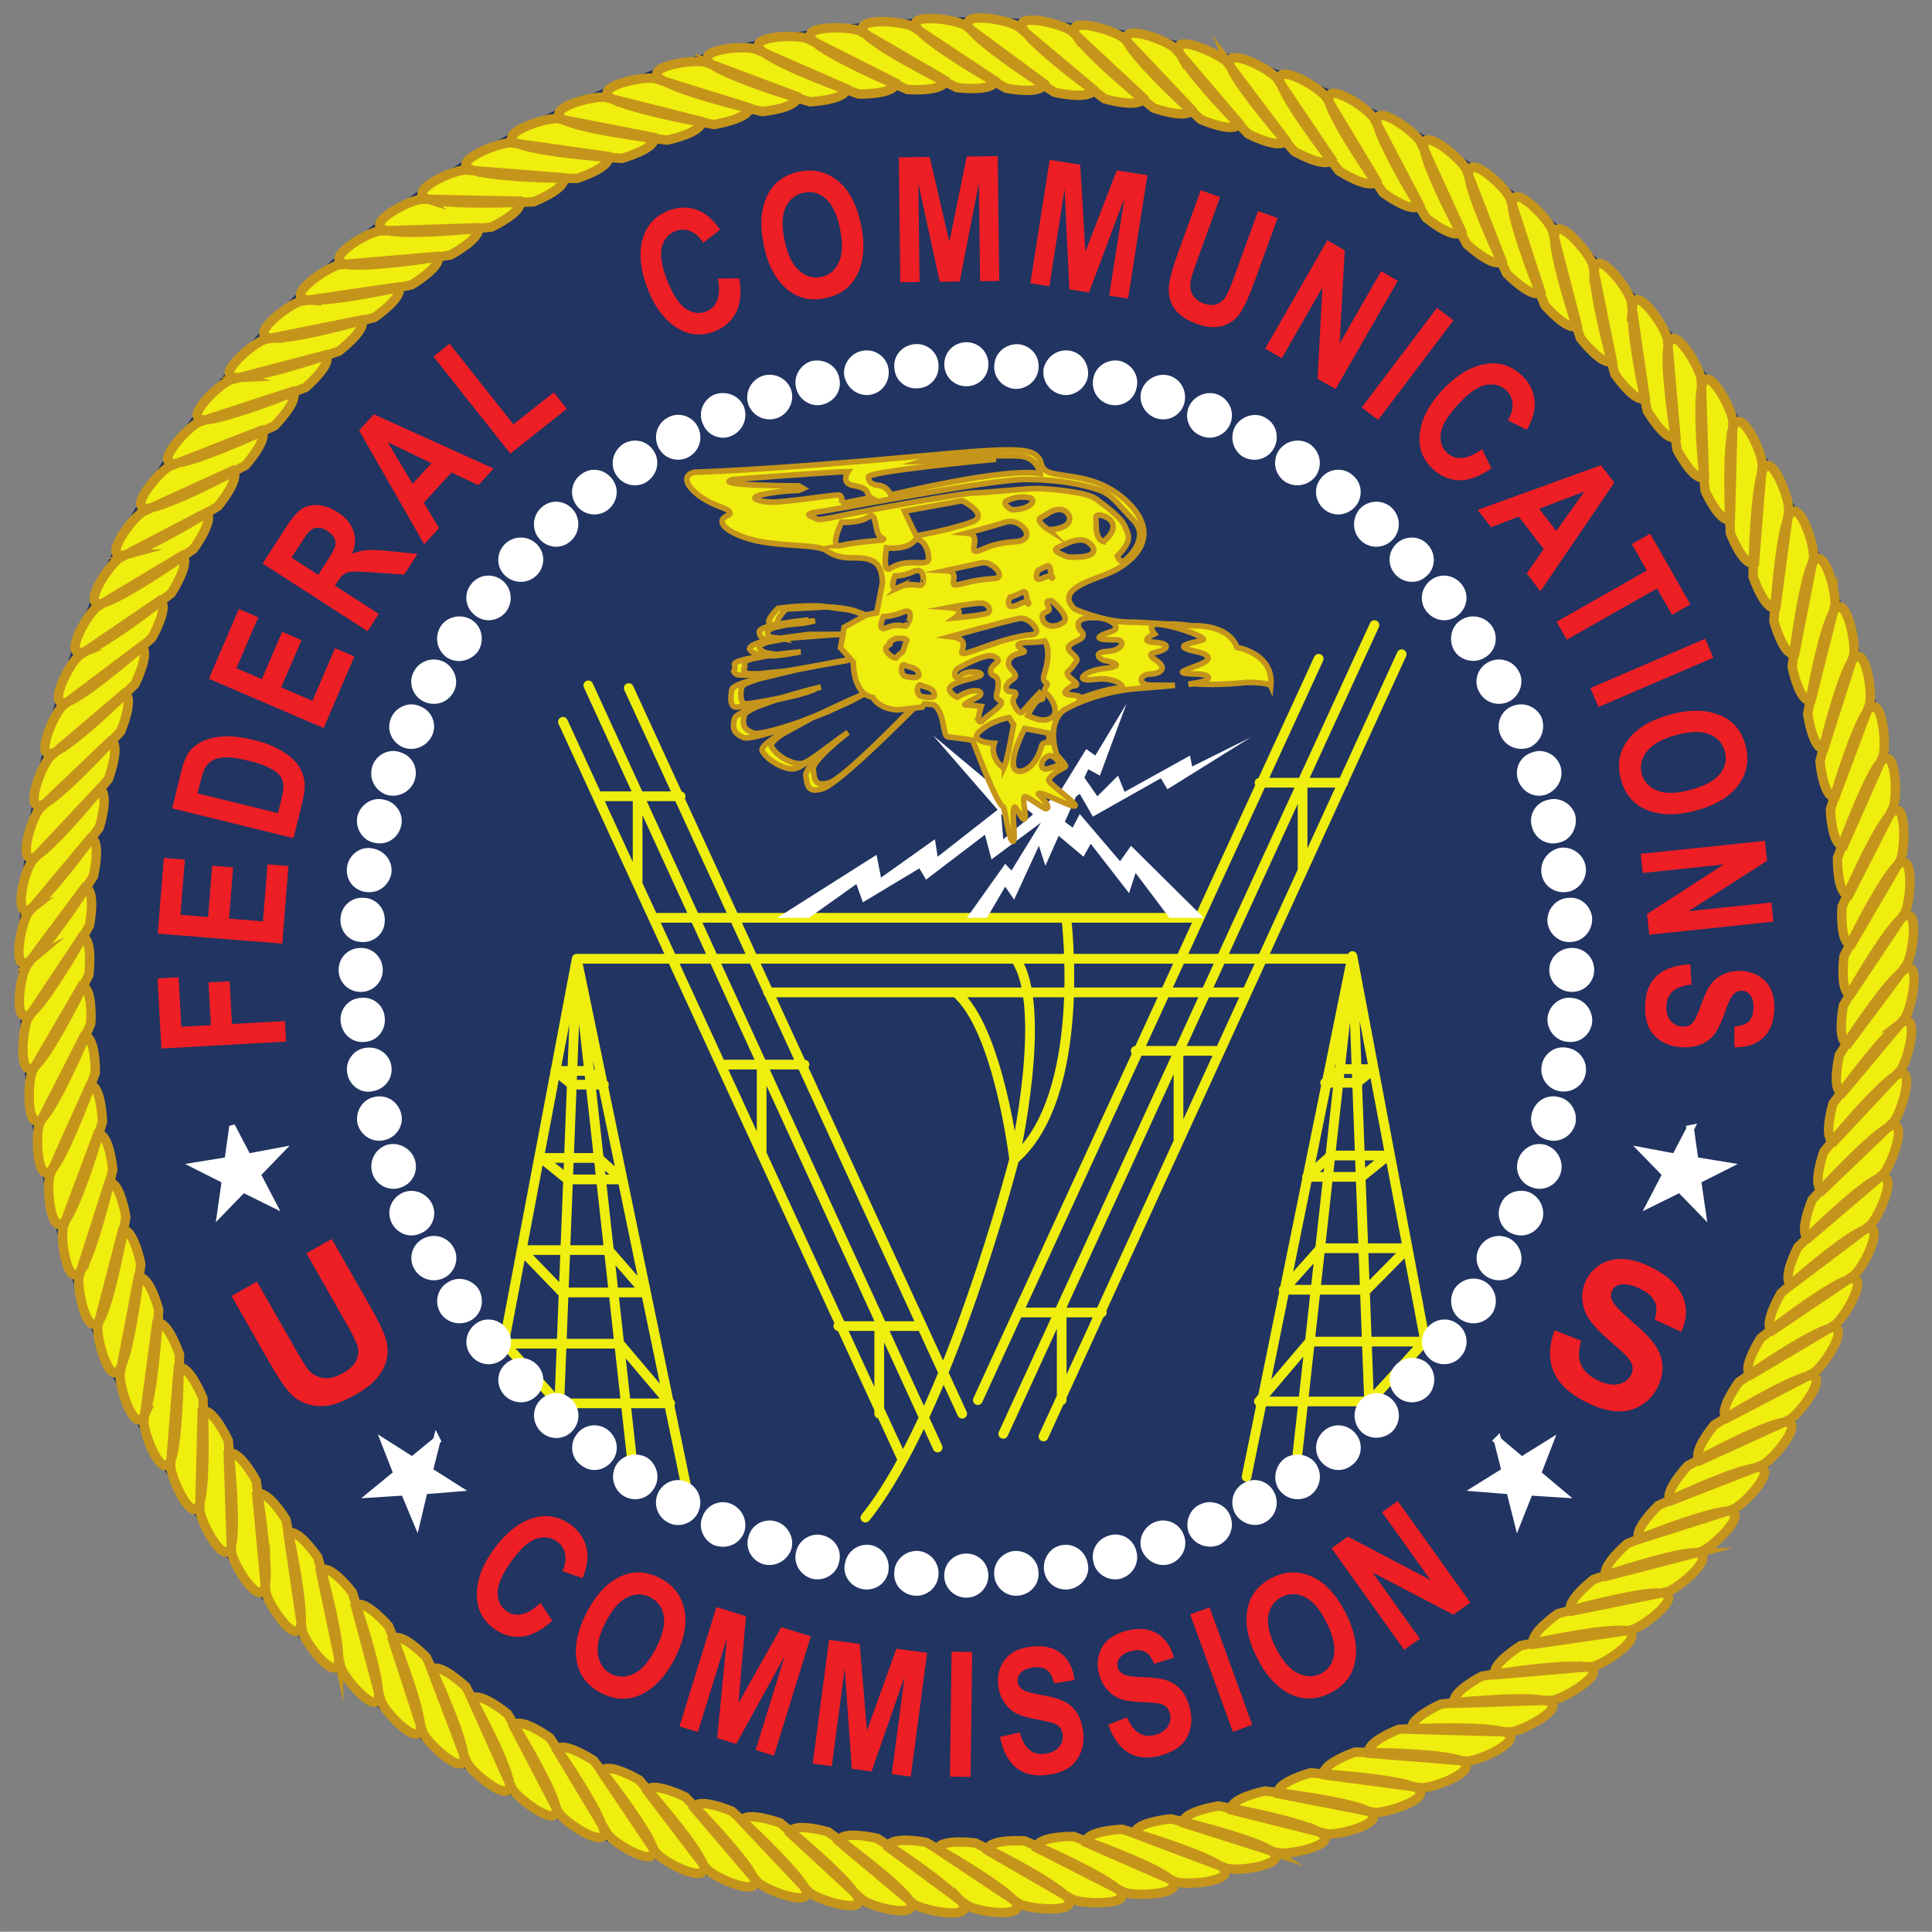 <?xml version="1.0" encoding="UTF-8" standalone="no"?>
<svg xmlns:rdf="http://www.w3.org/1999/02/22-rdf-syntax-ns#" xmlns="http://www.w3.org/2000/svg" xml:space="preserve" height="142.62" viewBox="0 0 142.635 142.62" width="142.64" version="1.1" xmlns:cc="http://creativecommons.org/ns#" xmlns:dc="http://purl.org/dc/elements/1.1/"><rect x="0" y="0" width="142.635" height="142.62" fill="#808080" stroke="none"/><g transform="matrix(1.25 0 0 -1.25 .007 142.61)"><g transform="translate(.822 .822)"><path d="m95.766 16.747c-21.837-21.836-57.285-21.836-79.122 0-21.836 21.837-21.836 57.284 0 79.121 21.837 21.836 57.285 21.836 79.122 0 21.836-21.837 21.836-57.284 0-79.121" fill-rule="evenodd" fill="#213462"/><path d="m71.674 1c-0.912-0.063-1.592 0.116-1.082 0.826l5.467 4.029c-0.008 0.039-0.028 0.07-0.045 0.104 0.49 0.322 0.811 0.525 0.811 0.525s2.548 0.589 2.859-0.16c-1.083-0.805-3.864-2.901-4.926-4.182l-0.61-0.512c-0.406-0.259-1.557-0.568-2.474-0.631zm3.084 1.143 4.945 4.144c-0.004 0.014-0.014 0.024-0.02 0.037 0.219 0.163 0.836 0.639 0.836 0.639s2.385 0.696 2.822 0.033c-1.369-1.143-4.132-3.521-4.891-4.682l-0.373-0.348c-0.77-0.565-4.507-1.478-3.508-0.041 0.044 0.062 0.13 0.148 0.188 0.217zm3.693 0.172 4.939 4.6c-0.011 0.031-0.031 0.055-0.049 0.082 0.469 0.391 0.775 0.639 0.775 0.639s2.361 0.842 2.787 0.203c-1.301-1.212-4.009-3.809-4.662-5-0.012-0.023-0.013-0.039-0.023-0.061l-0.261-0.275c-0.769-0.625-4.452-1.726-3.545-0.238 0.009 0.014 0.029 0.036 0.039 0.051zm3.768 0.463 4.729 4.994c-0.01 0.026-0.028 0.044-0.043 0.066 0.425 0.396 0.709 0.65 0.709 0.65s2.366 1.044 2.795 0.342c-1.208-1.245-3.566-3.768-4.229-5.053l-0.432-0.506c-0.669-0.671-4.199-1.928-3.529-0.494zm3.961 1 4.264 4.998c-0.009 0.021-0.024 0.036-0.035 0.055 0.428 0.442 0.711 0.725 0.711 0.725s2.274 1.176 2.736 0.516c-1.17-1.377-3.53-4.233-4.028-5.445l4.062 5.4c-0.009 0.018-0.024 0.029-0.035 0.045 0.398 0.469 0.662 0.771 0.662 0.771s2.186 1.243 2.723 0.678c-1.045-1.381-3.177-4.281-3.681-5.599l-0.336-0.498c-0.629-0.762-4.074-2.438-3.399-0.803l-0.297-0.393c-0.67-0.666-4.216-2.209-3.451-0.627 0.022 0.05 0.075 0.123 0.104 0.178zm7.379 2.143 3.734 5.543c-0.014 0.023-0.035 0.038-0.053 0.057 0.348 0.46 0.58 0.76 0.58 0.76s2.128 1.375 2.715 0.828c-0.993-1.451-3.018-4.517-3.415-5.85l-0.268-0.447c-0.575-0.761-3.927-2.68-3.35-1 0.01 0.03 0.038 0.077 0.051 0.109zm3.566 1.338 3.477 5.781c-0.018 0.027-0.043 0.047-0.066 0.068 0.326 0.479 0.547 0.791 0.547 0.791s2.071 1.537 2.635 0.967c-0.904-1.512-2.684-4.59-3.035-5.932l-0.281-0.535c-0.522-0.821-3.736-2.879-3.299-1.203 0.005 0.017 0.018 0.045 0.023 0.062zm3.557 1.676 3.086 5.883c-0.014 0.021-0.034 0.032-0.051 0.049 0.315 0.526 0.525 0.867 0.525 0.867s1.889 1.583 2.557 1.109c-0.801-1.519-2.381-4.64-2.658-6.059l-0.285-0.623c-0.468-0.812-3.59-3.062-3.211-1.336 0.007 0.03 0.029 0.078 0.037 0.109zm3.459 1.85 2.74 5.992c-0.024 0.028-0.054 0.046-0.082 0.066 0.276 0.523 0.459 0.855 0.459 0.855s1.917 1.761 2.547 1.281c-0.549-1.193-2.188-4.803-2.394-6.307l-0.193-0.496c-0.427-0.864-3.405-3.305-3.121-1.572 0.007 0.049 0.034 0.126 0.045 0.18zm3.269 1.889 2.445 6.271c-0.015 0.016-0.034 0.023-0.051 0.035 0.095 0.206 0.385 0.867 0.385 0.867s1.785 1.829 2.463 1.438c-0.652-1.673-1.964-5.178-2.043-6.51-0-0.005 0.002-0.008 0.002-0.014l-0.139-0.424c-0.383-0.902-3.214-3.494-3.074-1.717 0.002 0.014 0.01 0.038 0.012 0.053zm3.201 2.088 2.113 6.481c-0.021 0.02-0.048 0.029-0.072 0.043 0.218 0.559 0.363 0.914 0.363 0.914s1.667 1.94 2.332 1.525c-0.534-1.642-1.576-5.027-1.605-6.443l-0.152-0.59c-0.331-0.908-2.999-3.674-2.978-1.93zm3.131 2.519 1.666 6.406c-0.018 0.017-0.04 0.025-0.06 0.037 0.182 0.558 0.305 0.918 0.305 0.918s1.581 2.034 2.283 1.705c-0.443-1.698-1.315-5.24-1.268-6.607l-0.113-0.559c-0.284-0.902-2.824-3.837-2.824-2.053-0.001 0.04 0.011 0.108 0.012 0.152zm2.926 2.459 1.328 6.58c-0.019 0.013-0.041 0.018-0.06 0.027 0.147 0.565 0.248 0.934 0.248 0.934s1.477 2.155 2.201 1.791c-0.346-1.658-1.004-5.078-0.902-6.553l-0.096-0.656c-0.246-0.955-2.583-3.982-2.723-2.211-0.001 0.023 0.005 0.063 0.004 0.088zm2.814 2.779 0.947 6.533c-0.014 0.01-0.03 0.012-0.045 0.02 0.117 0.559 0.199 0.932 0.199 0.932s1.319 2.234 2.059 1.947c-0.262-1.724-0.76-5.369-0.525-6.721l-0.047-0.547c-0.194-0.943-2.4-4.116-2.582-2.389-0.008 0.059-0.001 0.157-0.006 0.225zm2.635 2.711 0.582 6.701c-0.018 0.011-0.038 0.012-0.057 0.02 0.085 0.56 0.148 0.936 0.148 0.936s1.196 2.301 1.963 2.023c-0.162-1.73-0.435-5.219-0.164-6.609l-0.019-0.637c-0.152-0.958-2.112-4.264-2.447-2.496-0.003 0.016-0.003 0.045-0.006 0.062zm2.473 3.07 0.207 6.598c-0.014 0.007-0.029 0.007-0.043 0.012 0.057 0.604 0.098 0.994 0.098 0.994s1.062 2.348 1.82 2.117c-0.069-1.771-0.154-5.378 0.221-6.686l0.016-0.561c-0.087-0.961-1.914-4.363-2.297-2.631-0.01 0.041-0.013 0.111-0.021 0.156zm2.303 3.035-0.176 6.676c-0.015 0.006-0.03 0.005-0.045 0.01 0.024 0.609 0.045 1.004 0.045 1.004s0.894 2.351 1.691 2.217c0.045-1.713 0.189-5.147 0.607-6.549l0.057-0.703c0-0.965-1.639-4.459-2.164-2.731-0.006 0.02-0.01 0.055-0.016 0.076zm2.123 3.357-0.521 6.533c-0.028 0.012-0.057 0.011-0.086 0.016-0.016 0.603-0.019 0.99-0.019 0.99s0.818 2.421 1.609 2.311c0.137-1.736 0.469-5.242 0.949-6.568l0.082-0.625c0.051-0.96-1.385-4.554-1.957-2.877-0.021 0.057-0.037 0.154-0.057 0.221zm1.932 3.281-0.871 6.557c-0.026 0.009-0.052 0.008-0.078 0.012-0.048 0.603-0.072 0.992-0.072 0.992s0.684 2.493 1.473 2.406c0.236-1.76 0.783-5.477 1.359-6.666 0.006-0.011 0.012-0.015 0.018-0.025l0.078-0.402c0.096-1.012-1.149-4.654-1.861-3.025-0.016 0.039-0.029 0.109-0.045 0.152zm1.828 3.275-1.312 6.686c-0.022 0.006-0.043 0.004-0.064 0.006-0.077 0.573-0.123 0.951-0.123 0.951s0.498 2.544 1.328 2.496c0.324-1.749 1.035-5.265 1.697-6.475l0.131-0.52c0.15-0.956-0.844-4.648-1.656-3.144zm1.525 3.664-1.635 6.473c-0.021 0.005-0.042 0.001-0.062 0.002-0.113 0.608-0.18 1.008-0.18 1.008s0.37 2.51 1.141 2.539c0.435-1.73 1.39-5.306 2.115-6.441l0.146-0.459c0.19-0.959-0.623-4.748-1.486-3.209-0.013 0.022-0.026 0.064-0.039 0.088zm1.379 3.58-2.062 6.447c-0.018 0.002-0.035-0.003-0.053-0.004-0.146 0.58-0.232 0.951-0.232 0.951s0.235 2.594 1.061 2.637c0.383-1.263 1.537-4.997 2.4-6.299l0.191-0.51c0.276-0.956-0.336-4.739-1.291-3.25-0.004 0.007-0.009 0.02-0.014 0.027zm1.113 3.732-2.361 6.305c-0.014 0.001-0.026-0.005-0.039-0.006-0.067 0.222-0.291 0.918-0.291 0.918s0.084 2.472 0.865 2.66c0.633-1.683 1.997-5.162 2.826-6.162 0.003-0.003 0.005-0.004 0.008-0.008l0.188-0.424c0.287-0.964-0.101-4.791-1.152-3.359-0.013 0.019-0.029 0.056-0.043 0.076zm1.008 3.707-2.74 6.188c-0.033 0-0.063-0.01-0.094-0.018-0.212 0.564-0.344 0.928-0.344 0.928s-0.034 2.469 0.725 2.711c0.697-1.561 2.176-4.739 3.096-5.857l0.303-0.592c0.337-0.907 0.188-4.727-0.945-3.359zm0.643 3.951-2.998 5.883c-0.035-0.002-0.066-0.015-0.098-0.025-0.236 0.529-0.387 0.881-0.387 0.881s-0.184 2.561 0.598 2.772c0.609-1.212 2.422-4.775 3.481-5.84 0.008-0.008 0.015-0.01 0.023-0.018l0.207-0.355c0.395-0.914 0.442-4.751-0.705-3.457-0.036 0.039-0.083 0.114-0.121 0.16zm0.619 3.652-3.43 5.877c-0.027-0.002-0.049-0.013-0.074-0.02-0.108 0.216-0.453 0.871-0.453 0.871s-0.326 2.576 0.432 2.811c0.879-1.521 2.763-4.672 3.787-5.586l0.287-0.432c0.427-0.855 0.719-4.694-0.549-3.522zm0.262 3.953-3.74 5.604c-0.017-0.003-0.031-0.013-0.047-0.018-0.29 0.503-0.477 0.838-0.477 0.838s-0.487 2.483 0.248 2.797c0.949-1.448 2.898-4.312 4.01-5.24l0.393-0.529c0.524-0.865 1.001-4.65-0.342-3.5-0.013 0.011-0.031 0.037-0.045 0.049zm-0.006 3.981-3.928 5.273c-0.031-0.005-0.055-0.022-0.082-0.033-0.334 0.51-0.547 0.846-0.547 0.846s-0.576 2.477 0.135 2.799c0.796-1.075 3.075-4.115 4.328-5.068l0.387-0.461c0.531-0.819 1.247-4.601-0.143-3.496-0.044 0.032-0.103 0.101-0.15 0.141zm-0.094 3.816-4.264 5.098c-0.024-0.006-0.043-0.02-0.065-0.029-0.146 0.197-0.602 0.789-0.602 0.789s-0.703 2.385-0.043 2.783c1.123-1.344 3.442-4.029 4.625-4.803l0.393-0.42c0.581-0.761 1.494-4.505 0.051-3.5-0.027 0.019-0.067 0.06-0.096 0.082zm-0.348 3.838-4.537 4.848c-0.033-0.009-0.06-0.028-0.088-0.045-0.389 0.466-0.635 0.77-0.635 0.77s-0.845 2.376-0.199 2.83c1.193-1.278 3.69-3.871 4.906-4.59l0.422-0.402c0.624-0.72 1.723-4.404 0.242-3.494-0.032 0.019-0.078 0.062-0.111 0.084zm-0.553 3.812-4.84 4.635c-0.026-0.011-0.044-0.029-0.066-0.045-0.405 0.433-0.66 0.717-0.66 0.717s-0.997 2.362-0.334 2.793c1.294-1.255 3.994-3.796 5.213-4.367l0.352-0.299c0.666-0.72 1.956-4.307 0.426-3.494-0.025 0.014-0.063 0.045-0.09 0.061zm-0.688 3.732-5.164 4.402c-0.019-0.008-0.032-0.024-0.049-0.035-0.44 0.427-0.721 0.709-0.721 0.709s-1.206 2.311-0.514 2.756c1.341-1.16 4.154-3.518 5.406-4.027l0.42-0.316c0.728-0.67 2.215-4.223 0.629-3.492-0.002 0.001-0.006 0.003-0.008 0.004zm-1.041 3.805-5.375 4.051c-0.012-0.006-0.02-0.016-0.031-0.023-0.451 0.39-0.736 0.645-0.736 0.645s-1.28 2.181-0.729 2.721c1.371-1.048 4.252-3.18 5.584-3.672l0.518-0.35c0.762-0.616 2.451-4.067 0.822-3.398-0.015 0.006-0.038 0.021-0.053 0.027zm-1.287 3.721-5.521 3.728c-0.025-0.015-0.042-0.037-0.062-0.057-0.455 0.348-0.756 0.584-0.756 0.584s-1.404 2.178-0.809 2.695c1.459-0.99 4.48-2.97 5.811-3.377l0.461-0.273c0.771-0.576 2.689-3.93 1.014-3.361-0.038 0.012-0.096 0.045-0.137 0.061zm-1.338 3.574-5.768 3.418c-0.018-0.011-0.028-0.028-0.043-0.041-0.499 0.339-0.814 0.562-0.814 0.562s-1.513 2.049-0.943 2.637c1.514-0.909 4.584-2.69 5.92-3.031l0.531-0.277c0.815-0.526 2.882-3.791 1.201-3.301-0.023 0.006-0.06 0.026-0.084 0.033zm-1.648 3.545-5.883 3.074c-0.016-0.012-0.024-0.029-0.037-0.043-0.529 0.318-0.873 0.529-0.873 0.529s-1.601 1.912-1.121 2.562c1.568-0.833 4.907-2.546 6.24-2.756 0.004-0.001 0.006 0.001 0.01 0l0.424-0.193c0.819-0.479 3.109-3.593 1.342-3.207-0.028 0.006-0.072 0.026-0.102 0.033zm-1.664 3.367-6.193 2.826c-0.024-0.021-0.039-0.046-0.057-0.07-0.511 0.272-0.846 0.455-0.846 0.455s-1.776 1.915-1.289 2.539c1.187-0.548 4.685-2.137 6.24-2.377l0.559-0.219c0.851-0.42 3.289-3.381 1.586-3.154zm-2.144 3.373-6.207 2.424c-0.015-0.014-0.021-0.032-0.033-0.047-0.21 0.097-0.877 0.391-0.877 0.391s-1.917 1.83-1.397 2.461c1.653-0.648 5.111-1.946 6.455-2.035l0.453-0.145c0.915-0.381 3.502-3.267 1.727-3.076-0.032 0.004-0.086 0.022-0.121 0.027zm-2.059 3.193-6.443 2.055c-0.005-0.006-0.007-0.014-0.012-0.019-0.554 0.217-0.904 0.361-0.904 0.361s-1.921 1.655-1.562 2.33c1.696-0.554 5.264-1.666 6.598-1.666 0.028 0.001 0.045 0.008 0.07 0.01l0.369-0.096c0.905-0.343 3.684-3.07 1.91-2.978-0.007 0-0.018 0.003-0.025 0.004zm-2.254 3.07-6.631 1.723c-0.017-0.02-0.025-0.044-0.037-0.066-0.562 0.184-0.92 0.307-0.92 0.307s-2.01 1.565-1.68 2.273c1.731-0.461 5.32-1.357 6.668-1.268l0.469-0.096c0.901-0.293 3.734-2.74 2.131-2.873zm-2.6 2.969-6.631 1.342c-0.018-0.023-0.025-0.049-0.037-0.074-0.584 0.155-0.957 0.262-0.957 0.262s-2.049 1.426-1.807 2.172c1.298-0.271 5.276-1.083 6.779-0.93 0.025 0.004 0.04 0.011 0.062 0.016l0.375-0.055c0.958-0.24 3.976-2.633 2.254-2.734-0.01-0.001-0.029 0.003-0.039 0.002zm-2.59 2.787-6.812 0.998c-0.016-0.026-0.02-0.056-0.029-0.084-0.222 0.046-0.932 0.182-0.932 0.182s-2.199 1.377-1.883 2.102c1.749-0.265 5.313-0.747 6.684-0.521l0.516-0.045c0.952-0.187 4.025-2.334 2.457-2.631zm-2.973 2.676-6.666 0.568c-0.009-0.015-0.011-0.031-0.018-0.047-0.603 0.091-0.994 0.156-0.994 0.156s-2.292 1.185-2.019 1.953c1.726-0.164 5.208-0.437 6.625-0.168l0.623-0.019c0.953-0.146 4.258-2.158 2.533-2.438-0.022-0.004-0.061-0.002-0.084-0.006zm-3.072 2.463-6.611 0.219c-0.008-0.016-0.008-0.034-0.014-0.051-0.603 0.057-0.99 0.102-0.99 0.102s-2.358 1.058-2.135 1.824c1.77-0.069 5.413-0.154 6.754 0.223l0.502 0.014c1.008-0.101 4.356-1.92 2.686-2.303-0.05-0.013-0.135-0.017-0.191-0.027zm-2.996 2.316-6.744-0.178c-0.006-0.015-0.005-0.03-0.01-0.045-0.602 0.023-0.988 0.045-0.988 0.045s-2.364 0.911-2.205 1.705c1.385 0.022 5.377 0.108 6.766 0.596 0.003 0.001 0.005 0.003 0.008 0.004l0.461 0.037c0.959 0 4.455-1.628 2.781-2.15-0.018-0.005-0.05-0.008-0.068-0.014zm-3.174 2.127-6.764-0.541c-0.007-0.019-0.006-0.039-0.01-0.059-0.252-0.004-1.008-0.029-1.008-0.029s-2.417 0.824-2.301 1.619c1.344 0.096 5.122 0.389 6.606 0.936l0.588 0.078c0.957 0.051 4.539-1.388 2.889-2.004zm-3.477 1.926-6.6-0.879c-0.006-0.019-0.003-0.038-0.006-0.057-0.249-0.018-0.998-0.086-0.998-0.086s-2.435 0.677-2.404 1.463c1.762 0.234 5.472 0.78 6.664 1.367 0.006 0.003 0.009 0.007 0.016 0.01l0.461 0.09c0.961 0.043 4.612-1.153 2.981-1.875-0.029-0.012-0.082-0.021-0.113-0.033zm-3.328 1.818-6.678-1.305c-0.006-0.024-0.001-0.048-0.002-0.072-0.576-0.077-0.953-0.121-0.953-0.121s-2.405 0.486-2.494 1.281c1.677 0.324 5.093 1.044 6.383 1.711l0.666 0.166c0.954 0.153 4.61-0.893 3.078-1.66zm-3.744 1.494-6.385-1.6c-0.006-0.038-0.002-0.074 0.002-0.111-0.573-0.111-0.947-0.176-0.947-0.176s-2.542 0.401-2.594 1.176c1.701 0.43 5.328 1.399 6.465 2.127l-6.471-2.061c-0.003-0.023 0.004-0.044 0.006-0.066-0.543-0.137-0.912-0.225-0.912-0.225s-2.676 0.247-2.635 1.076c1.295 0.396 4.891 1.517 6.209 2.369l0.541 0.203c0.958 0.284 4.803-0.337 3.266-1.295l0.469 0.148c0.959 0.191 4.709-0.636 3.168-1.484-0.045-0.027-0.129-0.055-0.182-0.082zm-7.262 2.51-6.211-2.344c-0.001-0.009 0.002-0.017 0.002-0.025-0.243-0.074-0.963-0.309-0.963-0.309s-2.503 0.094-2.668 0.885c1.283 0.471 5.029 1.869 6.207 2.803 0.004 0.003 0.006 0.006 0.01 0.01l0.432 0.189c0.912 0.285 4.739-0.096 3.301-1.148-0.027-0.019-0.079-0.041-0.109-0.06zm-3.623 1.02-6.232-2.732c0-0.028 0.01-0.053 0.016-0.08-0.23-0.084-0.926-0.354-0.926-0.354s-2.469-0.038-2.711 0.721c1.589 0.71 4.844 2.222 5.92 3.131l0.527 0.27c0.911 0.338 4.724 0.146 3.406-0.955zm-3.934 0.686-5.945-3.033c0.002-0.035 0.015-0.066 0.025-0.098-0.536-0.24-0.887-0.391-0.887-0.391s-2.494-0.175-2.748 0.596c1.544 0.787 4.631 2.421 5.678 3.381l0.578 0.334c0.858 0.396 4.739 0.439 3.404-0.711-0.026-0.023-0.077-0.054-0.105-0.078zm-3.877 0.455-5.703-3.297c0.003-0.03 0.016-0.056 0.025-0.084-0.539-0.274-0.891-0.445-0.891-0.445s-2.631-0.332-2.777 0.451c1.528 0.885 4.617 2.736 5.584 3.754l0.451 0.301c0.86 0.422 4.693 0.715 3.441-0.572-0.031-0.032-0.094-0.074-0.131-0.107zm-3.762 0.379-5.592-3.728c0.001-0.009 0.006-0.017 0.008-0.025-0.525-0.304-0.865-0.498-0.865-0.498s-2.431-0.476-2.783 0.242c1.417 0.945 4.24 2.893 5.229 3.982l0.572 0.422c0.811 0.534 4.655 1.006 3.5-0.332-0.016-0.018-0.05-0.043-0.068-0.062zm-4.004-0.027-5.268-3.891c0.007-0.034 0.025-0.062 0.039-0.092-0.496-0.331-0.816-0.537-0.816-0.537s-2.439-0.579-2.832 0.115c1.453 1.082 4.435 3.367 5.186 4.441 0.007 0.01 0.009 0.017 0.016 0.027l0.314 0.264c0.816 0.53 4.599 1.244 3.539-0.145-0.042-0.053-0.125-0.125-0.178-0.184zm-3.676 0.065-5.242-4.393c0.009-0.029 0.027-0.051 0.041-0.076-0.488-0.363-0.805-0.594-0.805-0.594s-2.372-0.691-2.781-0.035c1.287 1.076 3.797 3.246 4.689 4.471l0.59 0.545c0.756 0.627 4.442 1.483 3.508 0.082zm-4.098-0.627-4.738-4.377c0.01-0.036 0.03-0.064 0.049-0.094-0.463-0.387-0.764-0.633-0.764-0.633s-2.47-0.879-2.809-0.172c1.297 1.209 3.877 3.69 4.562 4.879l0.398 0.422c0.713 0.627 4.462 1.727 3.502 0.242-0.046-0.077-0.138-0.18-0.201-0.268zm-3.699-0.396-4.58-4.852c0.004-0.011 0.013-0.017 0.018-0.027-0.45-0.42-0.748-0.688-0.748-0.688s-2.286-0.967-2.772-0.363c1.226 1.279 3.766 4.008 4.348 5.232l0.303 0.354c0.718 0.672 4.358 2.013 3.494 0.436-0.014-0.026-0.047-0.065-0.062-0.092zm-3.734-0.697-4.402-5.156c0.013-0.03 0.035-0.052 0.055-0.076-0.403-0.42-0.67-0.689-0.67-0.689s-2.3-1.127-2.797-0.535c0.862 0.992 3.511 4.072 4.094 5.469 0.003 0.008 0.003 0.013 0.006 0.021l0.271 0.357c0.674 0.728 4.227 2.209 3.451 0.621-0.002-0.003-0.006-0.008-0.008-0.012zm-3.715-0.967-4.144-5.439c0.011-0.021 0.03-0.033 0.045-0.051-0.146-0.168-0.605-0.717-0.605-0.717s-2.262-1.34-2.758-0.66c1.093 1.415 3.325 4.391 3.76 5.65 0.004 0.013 0.004 0.022 0.008 0.035l0.234 0.35c0.618 0.759 4.04 2.471 3.461 0.832zm-3.695-1.182-3.797-5.652c0.008-0.013 0.02-0.021 0.029-0.033-0.366-0.474-0.604-0.773-0.604-0.773s-2.158-1.424-2.691-0.848c0.735 1.081 2.691 3.999 3.295 5.576l0.408 0.68c0.573 0.813 3.827 2.658 3.359 1.051zm-3.768-1.73-3.33-5.543c0.009-0.013 0.024-0.021 0.035-0.033-0.142-0.209-0.557-0.842-0.557-0.842s-2.026-1.469-2.631-0.955c0.911 1.518 2.808 4.78 3.1 6.096 0.002 0.009 0 0.015 0.002 0.023l0.189 0.363c0.529 0.81 3.789 2.914 3.311 1.188-0.023-0.081-0.083-0.201-0.119-0.297zm-3.381-1.254-3.162-6.068c0.017-0.022 0.04-0.034 0.061-0.051-0.292-0.487-0.494-0.812-0.494-0.812s-2.06-1.685-2.613-1.113c0.651 1.216 2.514 4.741 2.762 6.197 0.001 0.006 0.001 0.01 0.002 0.016l0.186 0.416c0.475 0.807 3.557 3.086 3.26 1.416zm-3.445-1.832-2.783-6.197c0.005-0.007 0.014-0.01 0.02-0.016-0.118-0.221-0.461-0.891-0.461-0.891s-1.883-1.763-2.496-1.275c-0.249-0.545-0.412-0.891-0.412-0.891s-1.737-1.822-2.424-1.385c0.623 1.604 1.838 4.882 1.957 6.287l0.217 0.666c0.388 0.85 3.213 3.441 3.023 1.723-0.003-0.042-0.025-0.11-0.031-0.156l-2.363-6.221c0.01-0.01 0.023-0.013 0.033-0.021 0.723 1.583 2.143 4.83 2.33 6.242l0.221 0.578c0.432 0.872 3.431 3.297 3.17 1.557zm-6.6-4.367-2.031-6.236c0.022-0.022 0.049-0.035 0.074-0.051-0.215-0.552-0.357-0.906-0.357-0.906s-1.677-1.95-2.394-1.568c0.406 1.235 1.531 4.736 1.641 6.4l0.18 0.674c0.328 0.912 3.023 3.649 2.914 1.871-0.001-0.049-0.021-0.129-0.025-0.184zm-3.068-2.361-1.703-6.369c0.019-0.015 0.042-0.02 0.062-0.031-0.074-0.227-0.293-0.934-0.293-0.934s-1.522-2.026-2.287-1.66c0.436 1.619 1.266 4.912 1.272 6.412l0.15 0.721c0.291 0.95 2.822 3.826 2.822 2.098 0-0.063-0.019-0.164-0.023-0.236zm-2.949-2.582-1.34-6.381c0.021-0.015 0.046-0.02 0.068-0.031-0.151-0.56-0.256-0.926-0.256-0.926s-1.475-2.16-2.16-1.785c0.276 1.32 1.018 4.985 0.92 6.566l0.092 0.631c0.186 0.917 2.591 3.98 2.684 2.215 0.006-0.077-0.007-0.198-0.008-0.289zm-2.768-2.557-0.961-6.549c0.013-0.009 0.028-0.01 0.041-0.018-0.052-0.249-0.193-0.992-0.193-0.992s-1.28-2.121-2.064-1.9c0.201 1.342 0.775 5.297 0.541 6.775l0.047 0.488c0.196 0.966 2.349 4.128 2.588 2.352 0.004-0.041-0.001-0.111 0.002-0.156zm-2.637-2.684-0.633-6.744c0.029-0.016 0.061-0.022 0.092-0.031-0.036-0.239-0.133-0.975-0.133-0.975s-1.209-2.238-1.986-2.031c0.126 1.309 0.493 5.352 0.16 6.824-0.004 0.016-0.009 0.024-0.014 0.039l0.014 0.439c0.149 0.959 2.165 4.217 2.5 2.492 0.001-0.004-0.001-0.01 0-0.014zm-2.514-2.918-0.223-6.842c0.024-0.012 0.051-0.015 0.076-0.021-0.021-0.221-0.076-0.936-0.076-0.936s-1.068-2.312-1.836-2.184c0.058 1.737 0.128 5.433-0.254 6.756l-0.014 0.553c0.09 0.959 1.877 4.298 2.326 2.674zm-2.312-3.227 0.168-6.738c0.028-0.012 0.057-0.013 0.086-0.018-0.018-0.556-0.035-0.938-0.035-0.938s-0.958-2.403-1.752-2.264c-0.022 1.328-0.109 5.383-0.594 6.812-0.003 0.008-0.007 0.012-0.01 0.019l-0.033 0.418c0.044 1.009 1.674 4.45 2.156 2.775 0.005-0.018 0.008-0.05 0.014-0.068zm-2.137-3.125 0.539-6.822c0.021-0.008 0.043-0.006 0.064-0.01 0.004-0.227 0.029-0.951 0.029-0.951s-0.809-2.413-1.602-2.352c-0.123 1.749-0.439 5.463-0.971 6.723l-0.062 0.479c-0.049 0.996 1.376 4.511 2.002 2.934zm-1.94-3.412 0.893-6.717c0.026-0.007 0.052-0.004 0.078-0.006 0.039-0.562 0.062-0.943 0.062-0.943s-0.636-2.503-1.459-2.404c-0.206 1.708-0.7 5.134-1.276 6.461l-0.119 0.623c-0.1 0.959 1.103 4.653 1.822 3.022 0.005-0.01 0.007-0.03 0.012-0.041zm-1.702-3.61 1.227-6.466c0.021-0.006 0.042-0.001 0.062-0.004 0.077-0.605 0.121-0.998 0.121-0.998s-0.508-2.51-1.279-2.496c-0.336 1.766-1.089 5.455-1.732 6.611-0.022 0.036-0.043 0.056-0.064 0.086l-0.09 0.344c-0.142 0.96 0.915 4.696 1.682 3.113 0.025-0.049 0.049-0.136 0.074-0.193zm-1.666-3.267 1.74-6.699c0.019-0.004 0.038 0.002 0.057 0.002 0.111-0.586 0.178-0.963 0.178-0.963s-0.41-2.562-1.197-2.537c-0.435 1.742-1.392 5.351-2.111 6.475-0.005 0.008-0.01 0.012-0.016 0.02l-0.129 0.404c-0.177 0.936 0.589 4.56 1.478 3.299zm-1.35-3.703 2.076-6.496c0.018-0.003 0.034 0.003 0.051 0.002 0.146-0.584 0.232-0.959 0.232-0.959s-0.229-2.53-1.033-2.631c-0.511 1.682-1.642 5.217-2.439 6.336l-0.17 0.453c-0.282 0.97 0.334 4.711 1.283 3.295zm-1.113-3.748 2.373-6.346c0.023-0.001 0.044 0.007 0.066 0.01 0.167-0.548 0.273-0.914 0.273-0.914s-0.09-2.645-0.873-2.68c-0.629 1.677-1.98 5.134-2.805 6.157l-0.205 0.453c-0.28 0.951 0.093 4.787 1.15 3.353 0.006-0.008 0.013-0.025 0.02-0.033zm-0.965-3.773 2.769-6.162c0.012-0.001 0.023 0.005 0.035 0.006 0.211-0.564 0.342-0.928 0.342-0.928s0.043-2.542-0.73-2.707c-0.72 1.658-2.253 5.061-3.137 6.025-0.017 0.018-0.031 0.025-0.047 0.041l-0.201 0.392c-0.338 0.907-0.142 4.736 0.957 3.348 0.003-0.004 0.008-0.012 0.012-0.016zm-0.768-3.725 3.105-6.082c0.028 0 0.052 0.01 0.078 0.016 0.243-0.56 0.396-0.924 0.396-0.924s0.179-2.495-0.578-2.752c-0.592 1.183-2.427 4.801-3.49 5.867-0.014 0.014-0.025 0.019-0.039 0.031l-0.203 0.348c-0.376 0.901-0.425 4.629 0.73 3.496zm-0.527-3.844 3.449-5.924c0.029 0.003 0.054 0.016 0.08 0.025 0.101-0.201 0.436-0.84 0.436-0.84s0.32-2.566-0.434-2.811c-0.881 1.525-2.772 4.693-3.785 5.598l-0.285 0.428c-0.428 0.844-0.713 4.653 0.539 3.523zm-0.254-3.951 3.736-5.617c0.018 0.003 0.032 0.014 0.049 0.02 0.29-0.503 0.477-0.836 0.477-0.836s0.497-2.502-0.252-2.797c-0.953 1.457-2.911 4.341-4.014 5.26l-0.375 0.504c-0.527 0.873-1.016 4.653 0.342 3.506 0.011-0.009 0.026-0.029 0.037-0.039zm-0.004-3.971 3.936-5.289c0.029 0.005 0.052 0.019 0.078 0.029 0.335-0.513 0.547-0.85 0.547-0.85s0.588-2.517-0.146-2.805c-1.043 1.405-3.216 4.248-4.314 5.086l-0.381 0.455c-0.527 0.818-1.249 4.61 0.145 3.5 0.04-0.029 0.094-0.091 0.137-0.127zm0.1-3.828 4.266-5.107c0.018 0.004 0.032 0.015 0.049 0.021 0.357-0.481 0.582-0.791 0.582-0.791s0.781-2.502 0.033-2.807c-1.111 1.343-3.392 4.018-4.574 4.826l-0.4 0.428c-0.629 0.775-1.486 4.517-0.043 3.506 0.025-0.018 0.062-0.056 0.088-0.076zm0.355-3.857 4.541-4.844c0.013 0.004 0.021 0.013 0.033 0.018 0.388-0.469 0.637-0.775 0.637-0.775s0.91-2.433 0.23-2.799c-0.9 0.967-3.514 3.743-4.875 4.582l-0.438 0.417c-0.616 0.719-1.728 4.402-0.244 3.492 0.033-0.021 0.08-0.066 0.115-0.09zm0.566-3.818 4.832-4.608c0.016 0.006 0.028 0.017 0.043 0.025 0.163-0.175 0.676-0.707 0.676-0.707s1.005-2.377 0.336-2.791c-1.244 1.202-3.766 3.554-5.049 4.227l-0.512 0.436c-0.671 0.719-2.01 4.307-0.439 3.496 0.032-0.018 0.08-0.057 0.113-0.078zm0.838-3.853 5.004-4.258c0.018 0.007 0.029 0.022 0.045 0.031 0.441-0.426 0.723-0.709 0.723-0.709s1.149-2.315 0.496-2.756c-1.358 1.165-4.216 3.55-5.439 4.055-0.004 0.002-0.006 0.002-0.01 0.004l-0.373 0.279c-0.715 0.667-2.205 4.221-0.621 3.457 0.049-0.022 0.122-0.075 0.176-0.104zm0.818-3.634 5.422-4.082c0.011 0.006 0.017 0.017 0.027 0.023 0.455-0.39 0.742-0.645 0.742-0.645s1.252-2.191 0.686-2.725c-1.362 1.041-4.199 3.141-5.526 3.669l-0.527 0.359c-0.759 0.612-2.481 4.044-0.824 3.4zm1.352-3.76 5.467-3.723c0.024 0.014 0.039 0.036 0.059 0.055 0.46-0.351 0.756-0.584 0.756-0.584s1.394-2.159 0.861-2.728c-1.446 0.987-4.581 3.063-5.871 3.441l-0.41 0.246c-0.818 0.576-2.674 3.934-1 3.357 0.038-0.013 0.097-0.048 0.139-0.064zm1.272-3.539 5.824-3.492c0.019 0.014 0.031 0.034 0.047 0.051 0.457-0.312 0.77-0.531 0.77-0.531s1.565-2.131 0.982-2.658c-1.476 0.885-4.5 2.635-5.877 3.029l-0.57 0.299c-0.811 0.529-2.922 3.791-1.199 3.312 0.006-0.002 0.017-0.008 0.023-0.01zm1.746-3.602 5.852-3.059c0.011 0.008 0.016 0.02 0.025 0.029 0.51-0.306 0.836-0.506 0.836-0.506s1.586-1.895 1.156-2.557c-1.515 0.792-4.587 2.335-5.998 2.639l-0.668 0.307c-0.865 0.484-3.112 3.591-1.387 3.209 0.05-0.011 0.128-0.047 0.184-0.062zm1.871-3.453 5.939-2.717c0.025 0.023 0.041 0.051 0.059 0.078 0.531-0.278 0.867-0.459 0.867-0.459s1.653-1.849 1.24-2.506c-1.578 0.711-4.788 2.1-6.207 2.324l-0.602 0.234c-0.86 0.432-3.308 3.402-1.531 3.106 0.063-0.009 0.162-0.045 0.234-0.061zm1.898-3.279 6.15-2.406c0.025 0.023 0.039 0.054 0.057 0.082 0.55-0.248 0.902-0.412 0.902-0.412s1.79-1.799 1.389-2.475c-1.661 0.646-5.113 1.932-6.473 2.031l-0.465 0.152c-0.865 0.379-3.508 3.261-1.73 3.062 0.046-0.005 0.119-0.027 0.17-0.035zm2.025-3.18 6.432-2.1c0.019 0.02 0.027 0.046 0.041 0.068 0.561-0.218 0.918-0.363 0.918-0.363s1.98-1.705 1.508-2.356c-1.63 0.538-4.925 1.564-6.373 1.619l-0.65 0.17c-0.911 0.334-3.686 3.013-1.92 2.969 0.012-0.001 0.033-0.007 0.045-0.008zm2.525-3.131 6.35-1.658c0.011 0.012 0.015 0.027 0.023 0.039 0.571-0.189 0.936-0.316 0.936-0.316s2.059-1.567 1.699-2.258c-1.289 0.347-5.142 1.363-6.67 1.289l-0.49 0.098c-0.915 0.29-3.839 2.824-2.062 2.824 0.057 0.002 0.15-0.015 0.215-0.018zm2.338-2.904 6.648-1.336c0.01 0.014 0.014 0.032 0.021 0.047 0.226-0.061 0.936-0.238 0.936-0.238s2.155-1.473 1.793-2.203c-1.69 0.352-5.169 1.022-6.572 0.91l-0.633 0.092c-0.96 0.242-3.982 2.594-2.213 2.728 0.005 0 0.014-0 0.02 0zm2.827-2.82 6.553-0.957c0.01 0.015 0.012 0.032 0.02 0.047 0.573-0.119 0.943-0.203 0.943-0.203s2.239-1.327 1.934-2.053c-1.739 0.265-5.423 0.773-6.74 0.527l-0.52 0.045c-0.959 0.199-4.117 2.399-2.35 2.59 0.042 0.005 0.114 0 0.16 0.004zm2.709-2.639 6.725-0.574c0.009 0.015 0.009 0.031 0.016 0.047 0.564-0.086 0.941-0.148 0.941-0.148s2.283-1.233 2.029-1.959c-1.736 0.166-5.243 0.445-6.635 0.164l-0.619 0.02c-0.96 0.099-4.269 2.12-2.486 2.449 0.008 0.002 0.022 0.001 0.029 0.002zm3.076-2.471 6.619-0.215c0.009 0.016 0.01 0.034 0.016 0.051 0.605-0.058 0.996-0.102 0.996-0.102s2.247-1.062 2.119-1.828c-1.772 0.059-5.417 0.13-6.717-0.223l-0.531-0.012c-0.96 0.054-4.366 1.869-2.652 2.307 0.039 0.01 0.107 0.013 0.15 0.021zm3.033-2.316 6.699 0.135c0.012 0.028 0.013 0.059 0.018 0.088 0.601-0.02 0.988-0.037 0.988-0.037s2.448-0.97 2.211-1.736c-1.716-0.029-5.149-0.145-6.547-0.564l-0.691-0.055c-0.959 0-4.463 1.632-2.736 2.158 0.015 0.004 0.043 0.007 0.059 0.012zm3.369-2.115 6.537 0.521c0.006 0.014 0.005 0.029 0.01 0.043 0.606 0.01 0.998 0.01 0.998 0.01s2.423-0.764 2.312-1.557c-1.764-0.141-5.349-0.483-6.635-1.002l-0.564-0.078c-0.959 0-4.555 1.43-2.875 2.008 0.056 0.021 0.152 0.035 0.217 0.055zm3.223-1.984 6.625 0.93c0.008 0.024 0.006 0.048 0.01 0.072 0.607 0.048 1 0.074 1 0.074s2.429-0.679 2.397-1.467c-1.76-0.235-5.47-0.782-6.671-1.364-0.01-0.005-0.015-0.01-0.025-0.016l-0.448-0.088c-0.959-0.087-4.598 1.156-2.971 1.832 0.021 0.009 0.061 0.016 0.084 0.025zm3.334-1.77 6.695 1.307c0.006 0.024 0.001 0.048 0.002 0.072 0.576 0.077 0.953 0.121 0.953 0.121s2.561-0.545 2.492-1.332c-1.71-0.327-5.21-1.049-6.458-1.682l-0.588-0.148c-0.949-0.138-4.598 0.845-3.096 1.662zm3.684-1.514 6.457 1.627c0.004 0.019 0 0.036 0.002 0.055 0.583 0.111 0.957 0.178 0.957 0.178s2.576-0.419 2.59-1.193c-1.644-0.411-4.897-1.28-6.205-1.975l-0.75-0.232c-0.91-0.189-4.689 0.628-3.164 1.492 0.029 0.016 0.082 0.033 0.113 0.049zm3.801-1.309 6.209 1.932c0.002 0.015-0.004 0.029-0.004 0.043 0.586 0.147 0.965 0.236 0.965 0.236s2.476-0.226 2.576-1.014c-1.685-0.526-5.076-1.645-6.225-2.43l-0.527-0.197c-0.963-0.24-4.743 0.345-3.258 1.299 0.065 0.042 0.182 0.087 0.264 0.131zm3.522-1.232 6.232 2.34c0.003 0.031-0.004 0.06-0.008 0.09 0.585 0.183 0.967 0.295 0.967 0.295s2.559-0.133 2.67-0.906c-1.594-0.584-4.765-1.81-5.984-2.676l-0.663-0.291c-0.907-0.339-4.748 0.038-3.305 1.096 0.023 0.017 0.067 0.036 0.092 0.053zm3.877-0.857 5.994 2.625c0 0.018-0.007 0.034-0.01 0.051 0.563 0.207 0.926 0.332 0.926 0.332s2.47 0.045 2.709-0.715c-1.591-0.695-4.864-2.184-5.925-3.094l-0.525-0.266c-0.905-0.376-4.739-0.186-3.397 0.914 0.056 0.047 0.159 0.103 0.229 0.152zm3.694-0.801 5.949 2.998c-0.002 0.034-0.014 0.064-0.023 0.096 0.532 0.232 0.885 0.381 0.885 0.381s2.536 0.182 2.754-0.588c-1.589-0.81-4.837-2.524-5.797-3.465l-0.461-0.268c-0.861-0.371-4.738-0.42-3.4 0.775 0.023 0.021 0.068 0.049 0.094 0.07zm3.768-0.578 5.818 3.383c-0.002 0.03-0.014 0.055-0.021 0.082 0.539 0.275 0.889 0.447 0.889 0.447s2.554 0.319 2.811-0.432c-1.47-0.851-4.472-2.652-5.486-3.697l-0.584-0.387c-0.87-0.421-4.698-0.709-3.455 0.58 0.007 0.007 0.022 0.016 0.029 0.023zm4.01-0.217 5.508 3.647c-0.003 0.019-0.016 0.033-0.021 0.051 0.494 0.286 0.826 0.473 0.826 0.473s2.407 0.487 2.781-0.229c-1.488-0.979-4.59-3.081-5.416-4.123-0.003-0.004-0.003-0.006-0.006-0.01l-0.38-0.279c-0.81-0.481-4.647-0.965-3.443 0.33 0.035 0.041 0.107 0.096 0.15 0.141z" fill-rule="evenodd" transform="matrix(.8 0 0 -.8 0 113)" stroke="#c5951b" stroke-miterlimit="10" stroke-width="0.694" fill="#efee0e"/><path stroke-linejoin="round" d="m77.057 74.356-20.132-43.786m23.426 45.774-21.923-47.767m23.532 46.048-21.158-46.204m12.762 38.615h4.947m-2.404 0v-5.183m-9.861-10.654h4.944m-2.413 0v-5.182m-9.428-10.272h4.902m-2.373 0v-5.175m-25.571 42.056 19.695-42.859m-22.083 43.018 20.634-45.015m-22.133 42.864 19.972-43.397m-13.02 38.997h-4.912m2.371 0v-5.185m9.857-10.662h-4.941m2.41 0v-5.172m9.465-10.273h-4.936m2.416 0v-5.175m-13.074 29.29h31.819m-25.309-4.407h28.262m-10.648 4.376s1.294-10.466-3.081-14.238c0 0 2.063 9.052 0.069 11.853m-3.517-1.991c2.527-2.114 3.448-9.862 3.448-9.862s-3.867-15.021-8.785-21.16m28.615 33.01h-45.666l6.513-31.394m-3.179 1.182-3.334 30.212-1.079-27.526m1.079 27.526-4.252-22.471m3.714 9.436h3.223l-1.421 1.27h-3.371l1.569-1.27zm0.261 5.599h1.883l-0.922 0.81h-1.949l0.988-0.81zm-0.568-12.274h4.906l-2.178 2.502h-5.146l2.418-2.502zm-0.234-6.55h6.598l-2.987 3.524h-6.784l3.173-3.524zm43.56-3.793 3.332 30.212 1.033-27.572m3.221 5.067-4.254 22.505-6.248-30.758m6.797 17.718h-3.228l1.414 1.259h3.367l-1.553-1.259zm-0.276 5.554h-1.883l0.92 0.808h1.957l-0.994-0.808zm0.572-12.224h-4.906l2.186 2.452h5.14l-2.42-2.452zm0.188-6.597h-6.553l2.998 3.534h6.776l-3.221-3.534z" stroke="#efee0e" stroke-linecap="round" stroke-miterlimit="10" stroke-width=".574" fill="none"/><g fill-rule="evenodd"><path d="m70.314 24.932c-0.91 0-1.635 0.722-1.635 1.633 0 0.914 0.725 1.621 1.635 1.621 0.905 0 1.625-0.707 1.625-1.621 0-0.911-0.72-1.633-1.625-1.633zm-3.5 0.145c-0.109-0.011-0.221-0.01-0.334 0.002-0.915 0.089-1.588 0.855-1.486 1.772 0.05 0.906 0.858 1.587 1.775 1.48 0.91-0.049 1.576-0.852 1.482-1.766-0.047-0.797-0.674-1.413-1.438-1.488zm7.334 0.002c-0.915-0.049-1.722 0.621-1.775 1.529-0.096 0.87 0.574 1.675 1.486 1.77 0.904 0.06 1.726-0.621 1.781-1.527 0.089-0.916-0.581-1.683-1.492-1.772zm-11.139 0.457c-0.107-0.004-0.214 0.003-0.322 0.021-0.905 0.141-1.528 1.008-1.391 1.865 0.193 0.909 1.009 1.535 1.92 1.393 0.909-0.152 1.484-1.012 1.344-1.92-0.125-0.793-0.804-1.335-1.551-1.359zm14.58 0.002c-0.768 0.032-1.403 0.602-1.578 1.357-0.138 0.907 0.479 1.767 1.393 1.92 0.859 0.142 1.727-0.485 1.877-1.338 0.131-0.914-0.447-1.779-1.355-1.92-0.114-0.018-0.226-0.024-0.336-0.02zm-18.347 0.743c-0.112 0.002-0.226 0.013-0.34 0.037-0.859 0.245-1.395 1.159-1.154 2.012 0.196 0.863 1.114 1.439 1.973 1.199 0.906-0.241 1.439-1.092 1.188-2.014-0.161-0.75-0.879-1.249-1.666-1.234zm22.098 0c-0.75-0.014-1.469 0.484-1.637 1.234-0.235 0.921 0.286 1.772 1.152 2.014 0.909 0.24 1.819-0.29 2.014-1.199 0.237-0.853-0.281-1.767-1.207-2.012-0.107-0.024-0.215-0.035-0.322-0.037zm-25.432 1.057c-0.213-0.014-0.434 0.013-0.652 0.084-0.853 0.294-1.331 1.239-1.045 2.107 0.329 0.865 1.246 1.3 2.107 1.014 0.858-0.297 1.339-1.255 1.051-2.107-0.248-0.655-0.822-1.057-1.461-1.098zm28.797 0.008c-0.643 0.055-1.233 0.484-1.457 1.131-0.276 0.812 0.194 1.769 1.065 2.066 0.854 0.286 1.764-0.149 2.061-1.014 0.278-0.869-0.153-1.814-1.02-2.107-0.214-0.071-0.434-0.094-0.648-0.076zm-32.383 1.34c-0.218 0.002-0.44 0.045-0.656 0.129-0.807 0.379-1.188 1.343-0.807 2.147 0.329 0.874 1.343 1.255 2.144 0.875 0.825-0.385 1.206-1.34 0.873-2.164-0.288-0.643-0.901-0.994-1.555-0.986zm35.965 0.004c-0.636 0.002-1.249 0.369-1.535 0.982-0.38 0.824 0.001 1.823 0.861 2.164 0.814 0.38 1.774-0.001 2.158-0.816 0.378-0.863-0.001-1.826-0.854-2.205-0.206-0.084-0.419-0.126-0.631-0.125zm-39.103 1.609c-0.311-0.029-0.628 0.033-0.91 0.195-0.818 0.422-1.11 1.434-0.678 2.25 0.43 0.814 1.429 1.097 2.201 0.67 0.815-0.431 1.107-1.437 0.68-2.256-0.276-0.511-0.774-0.812-1.293-0.859zm42.568 0.01c-0.626-0.053-1.274 0.278-1.603 0.85-0.43 0.819-0.137 1.825 0.627 2.256 0.816 0.427 1.818 0.144 2.248-0.67 0.436-0.816 0.156-1.827-0.664-2.25-0.191-0.109-0.398-0.169-0.607-0.186zm-45.871 1.887c-0.313-0.005-0.633 0.079-0.92 0.258-0.767 0.531-1.009 1.535-0.486 2.303 0.487 0.765 1.531 0.961 2.246 0.479 0.782-0.529 1.015-1.533 0.49-2.299-0.305-0.477-0.809-0.732-1.33-0.74zm48.861 0c-0.528 0.008-1.046 0.264-1.371 0.74-0.489 0.766-0.299 1.77 0.469 2.299 0.767 0.482 1.785 0.286 2.305-0.479 0.481-0.767 0.285-1.772-0.479-2.303-0.286-0.179-0.607-0.263-0.924-0.258zm-52.006 2.156c-0.31 0.02-0.619 0.135-0.889 0.354-0.729 0.529-0.869 1.582-0.293 2.307 0.522 0.705 1.59 0.861 2.303 0.287 0.718-0.579 0.857-1.583 0.279-2.303-0.359-0.449-0.883-0.678-1.4-0.645zm55.135 0c-0.531-0.034-1.066 0.195-1.397 0.645-0.573 0.72-0.424 1.724 0.291 2.303 0.721 0.574 1.731 0.418 2.305-0.287 0.571-0.725 0.432-1.778-0.293-2.307-0.27-0.218-0.588-0.333-0.906-0.354zm-57.785 2.357c-0.413-0.018-0.829 0.127-1.162 0.439-0.677 0.624-0.725 1.675-0.1 2.348 0.621 0.677 1.635 0.72 2.295 0.098 0.682-0.621 0.729-1.67 0.105-2.35-0.316-0.339-0.726-0.518-1.139-0.535zm60.424 0c-0.426 0.018-0.846 0.196-1.158 0.535-0.575 0.68-0.573 1.728 0.105 2.35 0.666 0.623 1.719 0.58 2.34-0.098 0.624-0.672 0.578-1.724-0.09-2.348-0.338-0.312-0.771-0.457-1.197-0.439zm-63.164 2.647c-0.425 0.019-0.845 0.198-1.156 0.531-0.621 0.667-0.581 1.723 0.094 2.299 0.675 0.621 1.727 0.577 2.353-0.098 0.615-0.671 0.574-1.685-0.104-2.303-0.333-0.308-0.762-0.449-1.188-0.43zm65.926 0c-0.419-0.019-0.85 0.122-1.185 0.43-0.671 0.618-0.714 1.631-0.094 2.303 0.624 0.675 1.677 0.719 2.303 0.098 0.666-0.576 0.709-1.631 0.088-2.299-0.286-0.334-0.692-0.512-1.111-0.531zm-68.135 2.812c-0.533-0.035-1.069 0.189-1.398 0.639-0.571 0.724-0.42 1.723 0.295 2.293 0.719 0.584 1.72 0.435 2.301-0.275 0.526-0.721 0.428-1.727-0.289-2.309-0.27-0.213-0.589-0.327-0.908-0.348zm70.334 0c-0.312 0.021-0.623 0.134-0.896 0.348-0.719 0.581-0.861 1.587-0.279 2.309 0.573 0.71 1.583 0.859 2.299 0.275 0.718-0.57 0.861-1.569 0.287-2.293-0.364-0.449-0.89-0.673-1.41-0.639zm-72.615 3.01c-0.538 0.008-1.064 0.265-1.365 0.742-0.474 0.765-0.281 1.768 0.482 2.303 0.762 0.479 1.767 0.242 2.293-0.477 0.487-0.77 0.294-1.827-0.473-2.311-0.288-0.179-0.614-0.263-0.938-0.258zm74.904 0c-0.316-0.005-0.636 0.079-0.924 0.258-0.774 0.484-0.959 1.54-0.48 2.311 0.48 0.719 1.534 0.956 2.303 0.426 0.762-0.484 0.956-1.487 0.475-2.252-0.33-0.477-0.846-0.734-1.373-0.742zm-76.936 3.188c-0.533 0.051-1.027 0.354-1.297 0.865-0.435 0.762-0.149 1.773 0.666 2.205 0.823 0.432 1.821 0.136 2.256-0.678 0.434-0.765 0.097-1.763-0.662-2.203-0.309-0.16-0.643-0.22-0.963-0.189zm78.654 0c-0.216 0.02-0.433 0.083-0.637 0.189-0.819 0.44-1.102 1.438-0.666 2.203 0.429 0.814 1.438 1.11 2.256 0.678 0.759-0.432 1.105-1.443 0.664-2.205-0.323-0.613-0.97-0.927-1.617-0.865zm-27.342 3.248-2.307 3.84-0.668-0.484-1.959 3.182-1.223 1.022-2.801-2.049-0.342 1.008-4.988-4.172 4.771 5.49-4.43 3.469-0.201-1.291-3.981 2.832-0.33-1.68-7.334 4.65h2.344l3.504-2.49 0.477 1.344 4.172-2.504 0.492 0.83 4.352-3.316 0.479 1.824 3.652-2.715-2.172 3.531-0.465-0.492-2.836 3.988h1.488l1.348-2.303 0.658 0.959 1.83-3.977 0.477 1.478 0.982-2.213 1.836 1.543 0.529-0.957 2.832 3.648 0.482-1.49 2.494 3.311h2.537l-5.369-5.32-0.807 1.143-2.978-3.486-0.521 1.002-0.578-0.424 0.828-1.869 0.271-0.201 0.969 1.684 5.019-2.834 0.484 0.814 6.141-3.828-4.316 2.148-0.158-0.805-4.83 2.678-0.482-1.199-1.525 1.525-0.955-1.373 0.277-0.627 0.861 0.475 1.969-5.318zm-52.76 0.057c-0.628-0.016-1.236 0.353-1.522 0.963-0.399 0.861 0.001 1.823 0.857 2.203 0.815 0.336 1.775-0.048 2.15-0.865 0.391-0.809 0.001-1.822-0.861-2.15-0.203-0.096-0.416-0.145-0.625-0.15zm81.848 0c-0.216 0.005-0.438 0.054-0.652 0.15-0.815 0.329-1.2 1.342-0.814 2.15 0.333 0.818 1.337 1.202 2.158 0.865 0.807-0.38 1.193-1.342 0.859-2.203-0.291-0.61-0.901-0.979-1.551-0.963zm-83.307 3.445c-0.648 0.031-1.242 0.461-1.461 1.109-0.279 0.866 0.144 1.772 1 2.107 0.873 0.292 1.827-0.195 2.121-1.057 0.286-0.866-0.151-1.767-1.006-2.051-0.217-0.084-0.438-0.12-0.654-0.109zm84.787 0c-0.215-0.01-0.436 0.025-0.65 0.109-0.865 0.284-1.295 1.185-1.008 2.051 0.301 0.861 1.195 1.349 2.062 1.057 0.867-0.335 1.344-1.241 1.059-2.107-0.221-0.649-0.817-1.078-1.463-1.109zm-38.867 3.496 1.402 1.178-2.205 1.838-0.158-1.881 0.303 0.348 0.658-1.482zm-46.793 0.051c-0.752-0.052-1.473 0.457-1.688 1.252-0.194 0.858 0.339 1.779 1.197 1.963 0.904 0.244 1.775-0.285 2.018-1.197 0.24-0.858-0.335-1.773-1.205-1.961-0.107-0.031-0.215-0.049-0.322-0.057zm86.535 0c-0.108 0.007-0.215 0.026-0.322 0.057-0.914 0.188-1.442 1.103-1.203 1.961 0.233 0.912 1.104 1.441 2.014 1.197 0.865-0.184 1.394-1.105 1.201-2.014-0.212-0.75-0.937-1.253-1.689-1.201zm0.873 3.584c-0.111-0.005-0.222 0.001-0.336 0.02-0.859 0.185-1.486 1-1.342 1.916 0.139 0.912 1.014 1.485 1.914 1.334 0.86-0.136 1.486-1 1.348-1.865-0.127-0.793-0.807-1.37-1.584-1.404zm-88.316 0.027c-0.74 0.006-1.418 0.584-1.545 1.377-0.142 0.919 0.434 1.729 1.34 1.865 0.912 0.151 1.729-0.421 1.924-1.334 0.142-0.916-0.487-1.731-1.398-1.875-0.107-0.023-0.215-0.034-0.32-0.033zm-0.588 3.68c-0.765 0.071-1.393 0.688-1.44 1.486-0.096 0.905 0.567 1.726 1.492 1.772 0.907 0.098 1.727-0.571 1.766-1.473 0.09-0.917-0.577-1.736-1.484-1.781-0.114-0.013-0.225-0.014-0.334-0.004zm89.531 0c-0.108-0.01-0.219-0.009-0.332 0.004-0.92 0.045-1.59 0.864-1.539 1.781 0.095 0.901 0.907 1.57 1.762 1.473 0.92-0.045 1.583-0.866 1.543-1.772-0.085-0.798-0.681-1.415-1.434-1.486zm-89.479 3.697c-0.925 0-1.635 0.703-1.635 1.631 0 0.899 0.71 1.619 1.635 1.619 0.907 0 1.623-0.72 1.623-1.619 0-0.927-0.716-1.631-1.623-1.631zm89.424 0c-0.91 0-1.678 0.703-1.678 1.631 0 0.899 0.768 1.619 1.678 1.619 0.909 0 1.639-0.72 1.639-1.619 0-0.927-0.73-1.631-1.639-1.631zm-89.082 3.685c-0.109-0.01-0.223-0.008-0.336 0.006-0.925 0.044-1.588 0.856-1.492 1.768 0.096 0.912 0.865 1.582 1.773 1.48 0.907-0.041 1.574-0.859 1.484-1.766-0.034-0.798-0.664-1.419-1.43-1.488zm88.717 0c-0.73 0.069-1.362 0.69-1.445 1.488-0.051 0.906 0.619 1.724 1.539 1.766 0.904 0.101 1.668-0.568 1.766-1.48 0.04-0.911-0.623-1.724-1.543-1.768-0.107-0.014-0.212-0.016-0.316-0.006zm-0.301 3.658c-0.772-0.005-1.457 0.575-1.578 1.375-0.144 0.915 0.483 1.724 1.342 1.865 0.91 0.15 1.775-0.428 1.92-1.35 0.139-0.905-0.488-1.724-1.348-1.852-0.113-0.026-0.226-0.038-0.336-0.039zm-88.082 0.016c-0.111-0.003-0.226 0.005-0.34 0.023-0.906 0.128-1.482 1.002-1.34 1.852 0.145 0.921 1.012 1.55 1.865 1.35 0.911-0.141 1.541-0.95 1.398-1.865-0.131-0.8-0.806-1.338-1.584-1.359zm0.619 3.603c-0.111 0.006-0.223 0.024-0.336 0.053-0.859 0.194-1.391 1.101-1.197 1.971 0.245 0.907 1.152 1.432 2.01 1.199 0.87-0.198 1.445-1.111 1.205-1.965-0.212-0.798-0.906-1.301-1.682-1.258zm86.838 0c-0.779-0.043-1.47 0.459-1.674 1.258-0.239 0.854 0.289 1.767 1.203 1.965 0.859 0.233 1.769-0.292 2.012-1.199 0.193-0.87-0.336-1.777-1.201-1.971-0.114-0.029-0.229-0.047-0.34-0.053zm-97.588 2.397-0.33 2.357-2.299 0.373 2.106 1.06-0.328 2.299 1.623-1.672 2.111 1.043-1.103-2.109 1.623-1.676-2.299 0.432-1.103-2.107zm107.61 0-1.102 2.107-2.301-0.432 1.629 1.676-1.098 2.109 2.109-1.043 1.625 1.672-0.334-2.299 2.102-1.06-2.293-0.373-0.338-2.357zm-95.633 1.125c-0.217-0.019-0.44 0.005-0.658 0.076-0.856 0.334-1.279 1.248-1 2.111 0.292 0.87 1.249 1.342 2.115 1.01 0.855-0.295 1.292-1.205 1.006-2.062-0.22-0.647-0.812-1.079-1.463-1.135zm84.348 0c-0.631 0.056-1.19 0.488-1.416 1.135-0.288 0.858 0.143 1.768 1.008 2.062 0.859 0.333 1.818-0.14 2.113-1.01 0.285-0.864-0.191-1.815-1.059-2.111-0.217-0.071-0.436-0.095-0.646-0.076zm-1.184 3.447c-0.645-0.007-1.272 0.345-1.522 0.99-0.385 0.815-0.001 1.831 0.814 2.16 0.859 0.383 1.816 0.001 2.203-0.869 0.334-0.805-0.052-1.768-0.859-2.15-0.205-0.085-0.422-0.128-0.637-0.131zm-81.939 0.008c-0.211-0.001-0.423 0.038-0.627 0.123-0.856 0.383-1.256 1.344-0.857 2.201 0.381 0.818 1.333 1.201 2.147 0.818 0.863-0.329 1.253-1.345 0.861-2.16-0.281-0.608-0.892-0.979-1.523-0.982zm1.492 3.334c-0.216 0.021-0.433 0.083-0.639 0.191-0.815 0.439-1.101 1.434-0.666 2.205 0.432 0.811 1.436 1.101 2.26 0.674 0.801-0.431 1.096-1.444 0.662-2.209-0.326-0.606-0.969-0.923-1.617-0.861zm78.639 0c-0.533 0.052-1.027 0.357-1.295 0.861-0.436 0.765-0.153 1.778 0.666 2.209 0.816 0.427 1.824 0.137 2.254-0.674 0.441-0.771 0.095-1.766-0.664-2.205-0.32-0.162-0.66-0.222-0.98-0.191zm-1.74 3.141c-0.529 0.005-1.048 0.26-1.375 0.736-0.479 0.766-0.293 1.832 0.48 2.307 0.766 0.474 1.768 0.287 2.297-0.475 0.481-0.765 0.288-1.78-0.475-2.303-0.288-0.182-0.61-0.269-0.928-0.266zm-74.836 0.023c-0.316-0.002-0.636 0.086-0.922 0.285-0.764 0.479-0.956 1.495-0.482 2.26 0.525 0.761 1.535 0.948 2.303 0.475 0.766-0.475 0.96-1.54 0.473-2.307-0.329-0.448-0.845-0.709-1.371-0.713zm2.029 3c-0.312 0.02-0.621 0.133-0.891 0.348-0.715 0.574-0.866 1.587-0.295 2.305 0.526 0.719 1.587 0.868 2.307 0.299 0.718-0.541 0.867-1.588 0.289-2.305-0.363-0.454-0.891-0.68-1.41-0.646zm70.779 0c-0.521-0.034-1.05 0.193-1.408 0.646-0.581 0.716-0.439 1.718 0.279 2.305 0.729 0.569 1.783 0.42 2.307-0.299 0.574-0.718 0.43-1.767-0.287-2.305-0.269-0.215-0.578-0.327-0.891-0.348zm-2.557 2.832c-0.425 0.023-0.842 0.203-1.154 0.539-0.62 0.621-0.578 1.676 0.094 2.299 0.671 0.631 1.724 0.571 2.346-0.094 0.573-0.671 0.574-1.722-0.096-2.346-0.333-0.289-0.765-0.422-1.19-0.398zm-65.668 0.006c-0.426-0.018-0.858 0.126-1.195 0.438-0.675 0.578-0.715 1.629-0.094 2.301 0.623 0.665 1.677 0.725 2.344 0.094 0.677-0.623 0.719-1.623 0.104-2.299-0.313-0.336-0.732-0.516-1.158-0.533zm2.478 2.594c-0.414 0.017-0.822 0.196-1.133 0.535-0.625 0.664-0.578 1.723 0.1 2.342 0.666 0.629 1.726 0.571 2.301-0.092 0.624-0.68 0.577-1.723-0.105-2.348-0.33-0.309-0.749-0.455-1.162-0.438zm60.711 0c-0.412-0.017-0.832 0.128-1.166 0.438-0.672 0.625-0.725 1.668-0.1 2.348 0.575 0.662 1.63 0.663 2.305 0.092 0.667-0.619 0.714-1.678 0.09-2.342-0.311-0.339-0.716-0.518-1.129-0.535zm-57.715 2.383c-0.533-0.037-1.072 0.186-1.398 0.637-0.576 0.723-0.436 1.774 0.293 2.295 0.72 0.586 1.714 0.442 2.289-0.279 0.578-0.715 0.438-1.723-0.279-2.299-0.267-0.217-0.585-0.332-0.904-0.354zm54.707 0c-0.313 0.022-0.624 0.137-0.895 0.354-0.715 0.576-0.864 1.584-0.291 2.299 0.581 0.721 1.583 0.866 2.303 0.279 0.725-0.521 0.864-1.572 0.293-2.295-0.359-0.451-0.888-0.673-1.41-0.637zm-66.453 1.117-1.812 1.488-1.969-1.25 0.863 2.209-1.818 1.486 2.348-0.15 0.906 2.168 0.535-2.258 2.346-0.189-1.967-1.248 0.568-2.256zm78.324 0 0.57 2.256-2.004 1.248 2.348 0.189 0.57 2.258 0.861-2.168 2.35 0.15-1.77-1.486 0.854-2.209-2.006 1.25-1.773-1.488zm-63.693 1.037c-0.537 0.008-1.059 0.26-1.363 0.732-0.474 0.777-0.281 1.778 0.486 2.303 0.765 0.481 1.761 0.291 2.25-0.479 0.525-0.763 0.293-1.78-0.434-2.301-0.289-0.177-0.617-0.26-0.939-0.256zm48.943 0c-0.324-0.005-0.654 0.079-0.941 0.256-0.718 0.521-0.958 1.538-0.469 2.301 0.52 0.77 1.531 0.96 2.295 0.479 0.764-0.525 0.96-1.525 0.479-2.303-0.299-0.473-0.824-0.725-1.363-0.732zm-45.915 1.89c-0.519 0.05-1.01 0.353-1.279 0.861-0.432 0.809-0.14 1.822 0.678 2.258 0.752 0.43 1.762 0.136 2.203-0.668 0.427-0.823 0.135-1.828-0.68-2.256-0.29-0.163-0.61-0.225-0.922-0.195zm42.867 0c-0.312-0.03-0.633 0.033-0.922 0.195-0.809 0.427-1.102 1.433-0.672 2.256 0.44 0.76 1.443 1.098 2.211 0.668 0.82-0.436 1.1-1.449 0.664-2.258-0.269-0.509-0.761-0.812-1.281-0.861zm-3.496 1.625c-0.215 0.005-0.429 0.054-0.633 0.15-0.824 0.33-1.193 1.343-0.861 2.156 0.381 0.814 1.343 1.192 2.203 0.859 0.816-0.383 1.194-1.343 0.816-2.207-0.249-0.608-0.882-0.975-1.525-0.959zm-35.869 0.002c-0.639-0.014-1.271 0.362-1.518 1.006-0.381 0.815-0.001 1.776 0.807 2.158 0.865 0.333 1.827-0.001 2.211-0.859 0.333-0.814-0.048-1.775-0.873-2.156-0.2-0.096-0.414-0.144-0.627-0.148zm3.297 1.355c-0.635 0.041-1.205 0.445-1.414 1.092-0.336 0.86 0.144 1.818 0.996 2.109 0.873 0.282 1.782-0.192 2.113-1.012 0.289-0.861-0.193-1.813-1.051-2.106-0.215-0.071-0.433-0.098-0.645-0.084zm29.279 0c-0.21-0.014-0.427 0.013-0.641 0.084-0.87 0.292-1.341 1.243-1.065 2.057 0.335 0.868 1.248 1.343 2.106 1.061 0.866-0.291 1.355-1.249 1.02-2.109-0.222-0.647-0.79-1.051-1.42-1.092zm-3.727 1.035c-0.108 0.007-0.215 0.027-0.322 0.057-0.915 0.236-1.436 1.097-1.201 2.008 0.191 0.87 1.103 1.394 1.959 1.205 0.926-0.247 1.444-1.159 1.207-2.012-0.171-0.805-0.889-1.306-1.643-1.258zm-21.828 0.004c-0.754-0.039-1.479 0.495-1.65 1.254-0.241 0.853 0.295 1.764 1.197 2.012 0.866 0.189 1.779-0.335 1.963-1.205 0.251-0.911-0.281-1.772-1.188-2.008-0.107-0.03-0.215-0.047-0.322-0.053zm3.482 0.752c-0.769 0.039-1.411 0.616-1.535 1.41-0.188 0.856 0.437 1.72 1.342 1.869 0.912 0.142 1.73-0.44 1.873-1.336 0.14-0.92-0.435-1.783-1.344-1.926-0.114-0.017-0.226-0.023-0.336-0.018zm14.859 0c-0.11-0.006-0.223 0-0.336 0.018-0.914 0.142-1.488 1.006-1.346 1.926 0.154 0.896 0.953 1.478 1.867 1.336 0.909-0.149 1.543-1.013 1.355-1.869-0.131-0.794-0.774-1.371-1.541-1.41zm-10.971 0.453c-0.917-0.056-1.725 0.624-1.775 1.529-0.101 0.914 0.571 1.682 1.486 1.773 0.906 0.099 1.718-0.625 1.772-1.49 0.094-0.911-0.572-1.721-1.482-1.812zm7.09 0c-0.912 0.091-1.583 0.901-1.486 1.812 0.054 0.865 0.86 1.589 1.775 1.49 0.911-0.091 1.581-0.86 1.492-1.773-0.055-0.905-0.877-1.586-1.781-1.529zm-3.545 0.193c-0.91 0-1.635 0.708-1.635 1.619 0 0.907 0.725 1.639 1.635 1.639 0.905 0 1.625-0.731 1.625-1.639 0-0.911-0.72-1.619-1.625-1.619z" transform="matrix(.8 0 0 -.8 0 113)" fill="#fff"/><path d="m51.785 84.029s6.673 1.643 8.817 1.263c0 0-0.149 0.998-1.264 1.038-1.15 0.083-5.139-0.115-5.753-0.308l4.414 0.117s-7.943-0.733-7.518-1.078c0 0-0.077-0.382 0.54-0.459 0.573-0.033 0.764-0.573 0.764-0.573zm-2.914-0.501 1.728 0.346c-0.271 0.155 0 0.542-0.926 0.695-0.916 0.116-0.415 0.842-0.415 0.842-0.766 0-6.788-0.461-6.788-0.461-1.408-0.381 3.871-0.381 3.871-0.381l0.265-0.153-0.265-0.119s-0.996 0-2.068-0.229c-1.07-0.194-0.27-0.458 0.533-0.458 0.812 0 3.532 0.419 3.871 0.419 0.308 0 0.194-0.501 0.194-0.501zm10.061-0.371c1.18 0 1.531 0.652 0.987 0.723-0.54 0.08-0.841 0-1.268-0.182-0.381-0.197 0.281-0.541 0.281-0.541zm2.179-1.187c1.77 0.113 1.273 1.107 0.77 1.192-0.533 0.075-0.803-0.267-1.223-0.458-0.387-0.2 0.453-0.734 0.453-0.734zm-7.828-0.354s1.996 0.347 3.266 0.81c1.142 0.416-0.545 1.267-0.545 1.267l-3.41-0.62 0.689-1.457zm11.054-0.334c0.729 0.537 0.848 1.267-0.071 1.535-0.503 0.152-0.35-0.231-0.35-0.65 0-0.803 0.421-0.885 0.421-0.885zm-15.535-0.242c1.799 0.384 2.945 0.226 2.447 0.465-0.459 0.189-0.269 1.563-0.727 1.264-0.578-0.429-1.647-0.345-1.647-0.345s-0.735-1.536-0.073-1.384zm8.018-0.333c0.377 0 0.655 0.458 2.378 0.57 1.299 0.122 0.264 1.425-0.619 1.153-0.838-0.266-2.3-0.653-2.3-0.653 0.918-0.077 0.113-1.07 0.541-1.07zm5.451-0.344c2.337-0.116 1.378 0.919 0.88 1.001-0.545 0.074-1.144-0.272-1.533-0.457-0.425-0.198 0.653-0.544 0.653-0.544zm3.319-0.209c0.268 0.188 1.498 1.381 0.531 2.38-0.954 0.99-1.265 1.533-2.067 1.802-0.806 0.266-2.187 0.61-4.334 0.61-2.151 0-11.201-1.799-12.237-1.913-1.068-0.153-0.263-0.268-0.072-0.432 0.189-0.111 1.645 0.279 2.793 0.461 1.119 0.236 5.904 1.083 6.438 1.083 0.546 0 3.078 0.266 3.727 0.266 0.694 0 2.997-0.194 3.528-0.611 0.536-0.387 1.497-1.116 1.693-1.578 0.181-0.459 0.572-0.799-0.423-1.8 0 0 0.149-0.459 0.423-0.268zm-13.795-0.446c0.989 0.646 2.147 0.039 2.223 0.533 0.035 0.659-0.504 1.459-0.883 1.036-0.459-0.498-1.608-0.377-1.608-0.377s-0.275-1.582 0.268-1.192zm8.949-0.598c0.918 0.417 0.493-0.308 0.535 0.189-0.042-0.386 0 0.692-0.266 0.538-0.657-0.31-0.535-0.269-0.535-0.269s-0.35-0.724 0.266-0.458zm-5.143-0.39c0.418 0 0.725 0.268 2.341 0.381 0.69 0.083-0.192 1.075-0.817 0.921-0.874-0.19-2.101-0.459-2.101-0.459 0.915-0.044 0.199-0.843 0.577-0.843zm-3.37-0.157c0.918 0.429 1.417-0.143 1.451 0.348-0.034-0.379 0.269 0.922-0.533 0.609-0.647-0.304-1.113-0.268-1.113-0.268s-0.42-0.956 0.195-0.689zm6.65-1.112c0.092-0.019 0.245 0.013 0.488 0.129 0.882 0.458 0.459-0.308 0.492 0.189-0.033-0.385 0 0.692-0.267 0.534-0.613-0.306-0.764-0.306-0.764-0.306s-0.238-0.496 0.051-0.546zm-3.314-0.682s1.647 0.154 1.922 0.275c0.27 0.144 0.071 0.601-0.389 0.601-0.499 0-1.873-0.262-1.873-0.262 1.105-0.073 0.34-0.614 0.34-0.614zm5.624-0.467c0.216-0.044 0.486 0.003 0.754 0.179 0.542 0.3-0.656 1.298-0.656 1.298-0.604 0.072 0-0.457-0.185-0.577-0.232-0.145-0.459-0.145-0.341-0.535 0.051-0.193 0.217-0.321 0.428-0.365zm-9.654-0.111c0.965 0.382 1.153-0.184 1.231 0.306-0.037-0.379 0.531 0.955-0.266 0.613-0.65-0.267-1.156-0.267-1.156-0.267s-0.417-0.92 0.191-0.652zm-5.04-0.517 1.399 0.094 0.769 0.03h-0.084l-1.223-0.006-0.861-0.118zm-1.278-0.107 1.713 0.225 1.649 0.006h0.379l0.073 0.416 1.229 0.686-0.044 0.023c-0.195 0.095-0.489 0.218-0.914 0.326l-1.298 0.172-2.418-0.128s-0.52-0.541-0.503-0.81l0.115-0.075 0.091 0.01 0.18 0.04c0.726 0.122 1.457 0.189 1.457 0.189s-0.277-0.067-0.677-0.137l-0.96-0.092-0.078-0.015 0.105-0.071 0.331 0.032 0.26 0.057c0.703 0.117 1.399 0.18 1.399 0.18s-0.256-0.063-0.634-0.136l-1.025-0.101-0.702-0.15c-0.261-0.081-0.434-0.164-0.434-0.263 0 0 0-0.168 0.119-0.311l0.587-0.073zm0.254-0.037 0.128 0.019 0.056 0.012 0.052 0.006 0.788 0.107-0.375-0.024-0.731-0.106 0.082-0.014zm10.605-0.861c0.42 0 2.486 0.999 4.063 1.114 0.688 0.073-0.193 1.077-0.767 0.958-0.92-0.192-4.067-1.073-4.067-1.073 1.377-0.151 0.383-0.999 0.771-0.999zm-10.947-0.075 0.351 0.044h-0.041l-0.334-0.041 0.024-0.003zm-0.557-0.053 0.533 0.056-0.071 0.012-0.294-0.035-0.181-0.032 0.013-0.001zm7.512-0.135 0.183 0.195 0.203 0.147c0.11 0.19 0.149 0.498 0.228 0.616 0.195 0.268-0.618 0.19-0.618 0.19-0.127-0.06-0.293-0.135-0.376-0.247l0.022-0.093-0.185-0.13c-0.088-0.115-0.088-0.259 0.127-0.453 0.183-0.18 0.317-0.225 0.416-0.225zm-8.065-0.932 1.58 0.156 0.977 0.169 1.358 0.246 0.636 0.126c0.303 0.052 0.55 0.098 0.73 0.127l0.124 0.024-0.611 0.69 0.145 0.783-0.69-0.025-2.561-0.203-0.108-0.018-1.075-0.206c-0.296-0.085-0.489-0.189-0.509-0.312 0 0 0.047-0.194 0.376-0.318l0.643-0.104 0.89 0.105c0.325 0.034 0.541 0.05 0.541 0.05l-0.985-0.126 0.519 0.046c-0.58-0.111-1.036-0.154-1.384-0.151l-0.043 0.008-0.057-0.008-0.923-0.178c-0.308-0.086-0.496-0.179-0.458-0.285 0.116-0.377-0.196-0.266 0.075-0.533 0.066-0.066 0.363-0.083 0.81-0.063zm9.101-0.222c0.205 0 0.381 0.052 0.303 0.261-0.117 0.349-0.62 0.349-0.807 0.461-0.226 0.155-0.303-0.503 0-0.651 0.058-0.015 0.296-0.071 0.504-0.071zm-6.971-1.009 0.414 0.098 0.312 0.1-0.321-0.081-0.405-0.117zm7.927-0.171c0.201 0 0.363 0.048 0.266 0.256-0.11 0.345-0.571 0.345-0.767 0.466-0.228 0.149-0.345-0.542 0-0.659 0.059-0.015 0.299-0.063 0.501-0.063zm8.832-0.078s1.842 0.688 2.376 0.61c0.531-0.07-0.115 0.731-1.454 0.537-1.343-0.187-0.61 0.54 0.647 0.651 1.263 0.157 0.273 0.422-0.078 0.464-0.304 0.08-0.724 0.5 0.232 0.537 0.92 0.08 1.002 0.686 0.462 0.686-0.536 0-1.765 0-0.343 0.462 0.883 0.269-0.193 0.924-1.001 0.843 0 0-1.262 0.081-0.795-0.73 0 0 0.453-0.305-0.046-0.575-0.54-0.265-0.879-0.416-0.421-0.806 0.467-0.417 0.268-0.417 0.073-0.724-0.192-0.349-0.652-0.349-0.073-0.808 0.612-0.459 0-0.379 0-0.379-0.353-0.266-0.732-0.502 0-0.544 0.733-0.072 0.421-0.224 0.421-0.224zm-17.936-0.075 0.092 0.02 1.085 0.304-0.728-0.163-0.449-0.161zm2.444-0.903 1.047 0.408 1.418 0.696s-0.381-0.157-0.948-0.406l-1.468-0.679-0.049-0.019zm-0.016-0.009 0.016 0.009-0.016-0.007v-0.002zm-0.059-0.028 0.059 0.028-0.012-0.002-0.047-0.026zm-0.423-0.195 0.216 0.086 0.172 0.092 0.035 0.017-0.423-0.195zm13.846-0.048c0.341 0 0.725 0.146 0.725 0.535 0 0.413-0.269 0.805-0.537 1.07-0.267 0.263 0.268 0.461 0 0.613-0.267 0.118-0.077 0.575-0.077 0.575 0.42 1.412 0 1.879 0 1.879-0.465-0.15-1.645 0-1.568-0.268 0.074-0.267 0.727-0.345 0.074-0.465-0.693-0.157-0.771-0.615-0.502-0.915 0.267-0.345 0.428-0.421 0-0.688-0.38-0.27-0.38-0.655 0-0.655 0.428 0 0.267-0.199 0.151-0.423-0.151-0.193 0.351-1.035 0.543-0.769 0.193 0.269 0.995 1.116 0.995 1.116s0.384-0.389 0.077-0.389c-0.344 0-0.77-0.947-0.77-0.947s0.535-0.269 0.889-0.269zm-3.774-0.064c0.037-0.056 0.11-0.047 0.246 0.068 0.542 0.495 1.344 0.949 1 1.147-0.346 0.193-0.189 0.339-0.123 0.723 0.044 0.391 0 0.654-0.223 0.732-0.194 0.081-0.309 0.266-0.112 0.538 0.193 0.269 0.613 0.339 0.112 0.609-0.461 0.272-2.112-0.69-2.112-0.69-0.428-0.262-0.148-0.798 0.118-0.457 0.265 0.345 1.259 0.266 1.227 0.081-0.073-0.194-1.155-0.277-1.69-0.616-0.538-0.307 0.268-0.727 0.268-0.727 1.158 0.727 1.728 0.265 1.192 0-0.542-0.272-0.925-0.459-0.647-0.459 0.265 0 0.877-0.079 0.877-0.079s-0.239-0.709-0.133-0.87zm1.511-2.656c0.188 0.419 0.536 2.449 0.536 2.449l-0.267 0.42s-0.995-0.149-1.725-0.801c-0.728-0.654 0.845-0.728 0.845-0.728-0.272-0.732 0.501-1.612 0.611-1.34zm2.27-0.113c0.192-0.155 0.377 0 0.804 0.118 0.377 0.143-0.19 0.646-0.427 0.607-0.377-0.075-0.574-0.607-0.377-0.725zm-1.479-0.185c0.397-0.097 1.131 0.388 1.394 1.487 0.081 0.26 0.456 0.221 0.456 0.221l-0.033 0.538-1.42 0.276s-0.81-1.539-0.652-2.227c0.028-0.167 0.119-0.26 0.255-0.295zm-11.18-0.701c0.69 0.171 3.283 2.739 4.528 4.018l0.393 0.396-0.855-0.096c-1.158 0.077-1.46 0.745-1.46 0.745-1.19 0.189-1.146 2.069-1.146 2.069l-0.148 0.17-1.49-0.274-0.597-0.115 0.566 0.097 0.311 0.061c0.629 0.111 1.047 0.176 1.047 0.176l-1.358-0.237-1.647-0.309-2.179-0.523c-0.625-0.185-1.057-0.359-1.096-0.502-0.122-0.611-0.043-0.999 0.269-0.999 0.17 0 1.004 0.133 1.93 0.325l0.241 0.061 0.014 0.002c1.119 0.344 2.216 0.611 2.216 0.611l-0.776-0.252 0.399 0.105c-0.28-0.117-0.682-0.241-1.139-0.36l-1.071-0.247-0.109-0.028-0.701-0.249-0.364-0.129c-0.428-0.191-0.726-0.367-0.756-0.524-0.153-0.584 0-0.848 0.535-1.041 0.265-0.112 1.464 0.204 2.812 0.678l0.907 0.359 0.012 0.004 0.065 0.026 1.812 0.843c0.544 0.239 0.911 0.391 0.911 0.391-0.435-0.259-1.024-0.542-1.673-0.827l-0.052-0.018-0.325-0.158-1.004-0.396-1.72-0.944c-0.487-0.321-0.775-0.597-0.674-0.763 0.382-0.683 1.38-1.072 1.767-0.999 0.208 0.02 0.525 0.223 0.974 0.552l0.071 0.05 1.368 1.012-0.206-0.163 0.547 0.392s-2.143-1.651-2.06-2.183c0.073-0.652 0.105-1.002 0.911-0.807zm10.302-1.372c-0.346 0-1.792 3.9-1.792 3.9s-0.992 0.153-1.454 0.197c-0.342 0.058-0.173 1.429-0.839 1.899l-0.565 0.053-0.13-0.195-0.482-0.053-0.061-0.064c-0.897-0.902-4.518-4.505-5.362-4.704-0.803-0.236-0.88 0.11-0.966 0.8-0.02 0.433 1.203 1.512 1.816 2.024l0.135 0.113-1.162-0.849-0.467-0.343c-0.462-0.338-0.79-0.539-1.004-0.558-0.415-0.08-1.451 0.339-1.884 1.034-0.207 0.343 1.216 1.152 2.685 1.87l0.036 0.015-0.893-0.348c-1.399-0.494-2.642-0.835-2.932-0.736-0.543 0.229-0.696 0.5-0.543 1.113 0.032 0.152 0.345 0.338 0.79 0.527l0.914 0.322 0.718 0.257-0.286-0.068c-0.968-0.201-1.839-0.35-2.012-0.35-0.348 0-0.391 0.424-0.277 1.045 0.081 0.324 1.793 0.754 3.492 1.103l0.367 0.069 0.081 0.018 1 0.194-0.761-0.131-0.876-0.161-0.101-0.008-0.384-0.068c-1.348-0.162-2.449-0.23-2.584-0.098-0.305 0.264 0.043 0.116-0.081 0.53-0.072 0.215 0.79 0.388 1.67 0.507l0.295 0.032 0.044 0.009-0.715 0.102c-0.347 0.121-0.407 0.307-0.407 0.307 0.037 0.181 0.387 0.327 0.888 0.44l1.064 0.153-0.172 0.023-0.254-0.037c-0.948-0.267-0.948 0.421-0.948 0.421 0 0.106 0.182 0.202 0.453 0.291l0.743 0.161-0.013 0.005-0.381-0.035c-0.688 0 0.305 0.962 0.305 0.962 0.995 0.133 1.832 0.164 2.522 0.134l0.36-0.048h0.005c0.659-0.027 1.167-0.11 1.559-0.207l0.765-0.277 0.028 0.015 0.587 0.12 0.341 1.757c-0.002 0.609-0.17 1.11-0.571 1.3-0.807 0.421-1.687-0.117-2.72 0.61-0.577 0.391-2.458 0.236-4.07 0.573-1.491 0.309-2.789 1.118-1.716 1.536 0 0 0.338 0.195-0.43 0.458-1.724 0.615-2.674 1.847-1.569 2.073 0 0 3.836 0.079 13.421 0.959 5.946 0.541 6.781 0.541 7.057-0.532 0.269-1.078 3.104 0 5.327-2.456 1.8-2.038-0.268-3.488-1.378-3.947-1.154-0.464-3.144-0.997-2-2.11 0 0 1.537-0.692 3.036-0.768 0.764 0 1.645-0.076 2.338-0.112 0.65 0 1.148-0.044 1.533-0.115-0.079 0 2.139 0.196 2.684-1.268 0 0 2.186-0.35 1.996-2.263 0 0-0.083 0.195-1.423 0.195 0 0-1.573-0.195-3.105-0.084l-0.335-0.027 0.749 0.138c0.614 0.145 0.575 0.425-0.157 0.463-1.49 0.029-1.004 0.148 0 0.534 1.275 0.493 0 0.766 0 0.766-1.8 0.38-0.347 0.503 0.271 0.727 0.195 0.115-1.233 0.695-2.339 0.88-1.153 0.195-0.536-0.533-0.536-0.533s-0.998-0.455 0-0.496c1.001-0.075 0.728-0.392 0.383-0.496-0.306-0.161-1-0.082-0.267-0.581 0.729-0.498 0.148-0.801-0.382-0.801-0.536 0-0.81-0.582 0-0.654l1.476-0.013-2.428-0.206s-2.185-0.158-4.097-1.237c0 0-1.077-0.602-0.467-2.636 0 0 0.467-0.504 0.536-0.685 0.021-0.121-0.711-0.291-1.002-0.82-0.08-0.147 1.658-1.378 1.566-1.521-0.127-0.193-2.189 0.986-2.17 0.681 0-0.003 0.817-0.779 0.469-0.861-0.154-0.036-1.195 0.822-1.29 0.697-0.153-0.2 0.161-1.19-0.02-1.313-0.119-0.081-0.493 0.812-0.581 0.712-0.184-0.207 0.111-1.966-0.074-2.024-0.233-0.072-0.503 2.062-0.59 2.073" stroke="#c5951b" stroke-miterlimit="10" stroke-width="0.332" fill="#efee0e"/><path d="m72.625 11.193-2.291 0.031-1.281 6.307-1.449-6.275-2.283 0.031 0.113 9.221 1.422-0.02-0.09-7.258 1.58 7.24 1.473-0.018 1.414-7.277 0.09 7.258 1.416-0.018l-0.114-9.222zm3.836 0.277-1.428 9.111 1.406 0.221 1.123-7.172 0.35 7.402 1.455 0.227 2.607-6.939-1.123 7.174 1.4 0.217 1.424-9.111-2.262-0.354-2.314 6.006-0.383-6.428-2.256-0.354zm-17.713 0.789c-0.251-0.001-0.508 0.025-0.773 0.08-0.73 0.151-1.319 0.452-1.762 0.898-0.443 0.449-0.75 1.051-0.924 1.812-0.175 0.764-0.15 1.682 0.072 2.758 0.307 1.482 0.903 2.575 1.785 3.279 0.774 0.615 1.695 0.814 2.768 0.59 1.064-0.22 1.828-0.77 2.293-1.648 0.53-0.999 0.64-2.252 0.326-3.764-0.309-1.494-0.882-2.578-1.717-3.25-0.626-0.502-1.315-0.753-2.068-0.756zm28.869 1.447-1.68 4.625c-0.47 1.298-0.7 2.221-0.688 2.772 0.013 0.552 0.178 1.035 0.498 1.451 0.319 0.417 0.849 0.762 1.59 1.031 0.714 0.26 1.347 0.306 1.9 0.143 0.551-0.163 0.984-0.481 1.297-0.955 0.312-0.474 0.68-1.29 1.102-2.455l1.652-4.553-1.44-0.521-1.74 4.795c-0.312 0.863-0.555 1.413-0.727 1.647-0.174 0.235-0.39 0.388-0.652 0.459-0.263 0.074-0.559 0.048-0.891-0.07-0.39-0.142-0.668-0.361-0.83-0.656-0.161-0.294-0.206-0.645-0.131-1.051 0.045-0.233 0.2-0.715 0.465-1.445l1.703-4.697-1.43-0.518zm-28.869 0.146c0.432 0.008 0.826 0.171 1.185 0.488 0.48 0.425 0.829 1.161 1.045 2.209 0.221 1.066 0.192 1.897-0.088 2.494-0.279 0.594-0.713 0.953-1.299 1.074-0.584 0.122-1.126-0.036-1.627-0.475-0.502-0.438-0.861-1.175-1.076-2.215-0.22-1.06-0.192-1.882 0.086-2.467s0.721-0.939 1.33-1.065c0.152-0.032 0.299-0.048 0.443-0.045zm-9.246 1.143c-0.383-0.006-0.772 0.067-1.166 0.221-0.97 0.378-1.601 1.04-1.895 1.982-0.338 1.086-0.221 2.361 0.352 3.826 0.541 1.386 1.3 2.361 2.275 2.922 0.846 0.484 1.727 0.548 2.644 0.189 0.731-0.285 1.26-0.747 1.588-1.385 0.326-0.639 0.41-1.481 0.25-2.527l-1.584 0.006c0.125 0.681 0.107 1.22-0.053 1.617-0.16 0.396-0.426 0.668-0.801 0.814-0.512 0.2-1.019 0.135-1.518-0.199-0.499-0.331-0.958-1.038-1.381-2.119-0.407-1.042-0.534-1.855-0.383-2.436 0.151-0.581 0.487-0.975 1.006-1.178 0.364-0.14 0.727-0.141 1.092 0.002 0.364 0.144 0.682 0.433 0.953 0.861l1.248-0.961c-0.47-0.685-0.971-1.144-1.498-1.379-0.371-0.166-0.748-0.252-1.131-0.258zm47.459 2.414-4.592 8 1.232 0.707 2.994-5.217-0.354 6.732 1.332 0.764 4.59-7.998-1.232-0.709-3.066 5.344 0.383-6.883-1.287-0.74zm8.098 4.988-5.561 7.357 1.215 0.92 5.561-7.357-1.215-0.92zm-72.904 2.648-1.193 0.945 5.68 7.17 4.174-3.307-0.965-1.217-2.981 2.359-4.715-5.951zm77.254 1.455c-0.231-0.017-0.469-0.005-0.713 0.031-1.124 0.172-2.221 0.835-3.291 1.988-1.01 1.093-1.555 2.199-1.633 3.32-0.068 0.973 0.262 1.795 0.984 2.465 0.576 0.531 1.22 0.806 1.938 0.822 0.719 0.016 1.512-0.277 2.383-0.877l-0.697-1.426c-0.555 0.41-1.049 0.63-1.477 0.66-0.426 0.03-0.788-0.093-1.084-0.367-0.404-0.372-0.565-0.854-0.482-1.449 0.08-0.593 0.517-1.315 1.305-2.168 0.762-0.821 1.435-1.291 2.025-1.41 0.588-0.119 1.089 0.015 1.498 0.393 0.285 0.265 0.441 0.593 0.473 0.984 0.029 0.39-0.09 0.801-0.357 1.234l1.408 0.701c0.411-0.723 0.606-1.372 0.586-1.949-0.024-0.814-0.346-1.507-0.969-2.082-0.571-0.532-1.204-0.821-1.897-0.871zm-82.844 3.756-1.094 1.191 4.809 8.404 1.096-1.195-1.123-1.875 2.041-2.225 1.99 0.93 1.123-1.225-8.842-4.006zm1.027 2.062 3.227 1.549-1.397 1.522-1.83-3.07zm89.572 1.697-9.104 3.297 0.99 1.285 2.041-0.785 1.844 2.393-1.256 1.803 1.012 1.315 5.459-8.023-0.986-1.283zm-1.221 1.941-2.076 2.91-1.262-1.635 3.338-1.275zm-93.486 1.008c-0.466-0.033-0.865 0.055-1.195 0.262-0.33 0.206-0.719 0.653-1.164 1.346l-1.744 2.699 7.748 5.002 0.826-1.279-3.234-2.088 0.17-0.264c0.191-0.297 0.359-0.493 0.504-0.588 0.144-0.096 0.331-0.155 0.562-0.176 0.23-0.02 0.759-0.004 1.584 0.055l2.287 0.16 0.986-1.527-2.01-0.205c-0.806-0.081-1.384-0.108-1.734-0.078-0.35 0.028-0.714 0.116-1.088 0.264 0.25-0.598 0.284-1.161 0.102-1.691-0.182-0.529-0.575-0.991-1.182-1.381-0.48-0.309-0.952-0.48-1.418-0.51zm-0.02 1.664c0.214-0.001 0.443 0.076 0.689 0.236 0.258 0.166 0.432 0.347 0.523 0.547 0.091 0.199 0.112 0.393 0.061 0.584-0.051 0.193-0.264 0.579-0.641 1.16l-0.613 0.953-1.967-1.272 0.648-1.004c0.37-0.574 0.614-0.908 0.73-1.002 0.165-0.134 0.355-0.201 0.568-0.203zm98.359 0.438-1.355 0.77 1.107 1.953-6.664 3.783 0.752 1.326 6.664-3.783 1.107 1.945 1.355-0.77-2.967-5.225zm-104.2 5.562-2.211 5.156 8.477 3.637 2.266-5.287-1.43-0.611-1.664 3.885-2.309-0.988 1.498-3.492-1.428-0.613-1.496 3.492-1.881-0.805 1.611-3.758-1.434-0.615zm108.26 2.199-8.473 3.641 0.6 1.398 8.473-3.641-0.6-1.398zm-0.5 5.314c-0.633-0.016-1.347 0.082-2.141 0.301-1.46 0.401-2.515 1.063-3.162 1.988-0.565 0.812-0.701 1.746-0.412 2.801 0.287 1.048 0.884 1.775 1.793 2.184 1.028 0.466 2.286 0.494 3.773 0.088 1.472-0.404 2.515-1.043 3.133-1.918 0.616-0.877 0.783-1.837 0.498-2.881-0.198-0.719-0.534-1.287-1.01-1.699-0.474-0.414-1.095-0.682-1.865-0.809-0.193-0.031-0.396-0.049-0.607-0.055zm-0.266 1.57c0.411-0.012 0.767 0.043 1.066 0.162 0.601 0.24 0.981 0.658 1.147 1.258 0.165 0.598 0.051 1.151-0.34 1.654-0.393 0.505-1.105 0.902-2.137 1.184-1.051 0.289-1.884 0.312-2.496 0.07-0.612-0.24-0.995-0.651-1.152-1.228-0.158-0.575-0.036-1.127 0.369-1.656 0.406-0.527 1.12-0.932 2.143-1.211 0.522-0.144 0.989-0.221 1.4-0.232zm-108.55 0.325c-0.62 0.024-1.148 0.139-1.582 0.344-0.435 0.204-0.77 0.46-1.008 0.771-0.239 0.31-0.443 0.809-0.611 1.494l-0.664 2.705 8.957 2.199 0.684-2.787c0.146-0.598 0.182-1.109 0.107-1.531-0.076-0.421-0.247-0.808-0.516-1.158-0.268-0.351-0.667-0.684-1.195-1-0.53-0.316-1.181-0.569-1.955-0.76-0.86-0.21-1.598-0.304-2.217-0.277zm0.17 1.547c0.405 0.003 0.94 0.087 1.603 0.248 0.64 0.158 1.143 0.328 1.512 0.516 0.37 0.184 0.628 0.367 0.775 0.547 0.149 0.181 0.24 0.391 0.277 0.627 0.037 0.235-0.002 0.591-0.119 1.066l-0.273 1.113-5.932-1.457 0.164-0.672c0.146-0.595 0.271-0.988 0.375-1.182 0.138-0.26 0.34-0.462 0.607-0.602 0.268-0.139 0.605-0.208 1.01-0.205zm113.56 6.164-9.174 0.961 0.15 1.414 5.982-0.629-5.666 3.656 0.162 1.529 9.172-0.965-0.148-1.414-6.123 0.643 5.799-3.721-0.154-1.475zm-118.21 1.26-0.449 5.592 9.193 0.736 0.459-5.731-1.549-0.123-0.338 4.213-2.502-0.201 0.303-3.787-1.549-0.123-0.303 3.789-2.037-0.166 0.326-4.076-1.555-0.123zm112.7 7.859c-2.118 0.092-3.229 1.065-3.332 2.916-0.058 1.048 0.174 1.831 0.691 2.353s1.175 0.803 1.975 0.848c0.552 0.031 1.028-0.031 1.426-0.191 0.398-0.159 0.726-0.402 0.99-0.73 0.264-0.328 0.528-0.868 0.793-1.623 0.245-0.713 0.459-1.166 0.643-1.357 0.181-0.19 0.399-0.278 0.65-0.266 0.255 0.014 0.463 0.138 0.623 0.369 0.159 0.233 0.226 0.553 0.203 0.963-0.021 0.41-0.137 0.722-0.346 0.934-0.209 0.21-0.563 0.334-1.061 0.375l-0.002 1.529c0.897 0.022 1.602-0.205 2.109-0.678 0.509-0.471 0.787-1.152 0.838-2.039 0.031-0.589-0.042-1.092-0.227-1.506-0.181-0.412-0.469-0.743-0.857-0.994-0.39-0.251-0.836-0.389-1.34-0.418-0.43-0.022-0.838 0.044-1.223 0.201-0.385 0.158-0.701 0.378-0.947 0.668-0.246 0.287-0.488 0.752-0.721 1.391-0.261 0.713-0.446 1.161-0.551 1.342-0.104 0.185-0.231 0.317-0.381 0.402-0.152 0.085-0.335 0.119-0.545 0.107-0.355-0.018-0.646-0.165-0.873-0.443-0.226-0.278-0.325-0.647-0.299-1.107 0.051-0.93 0.669-1.446 1.855-1.549l-0.094-1.496zm-111.61 0.953-1.559 0.088 0.287 5.176 9.207-0.51-0.082-1.52-3.914 0.217-0.174-3.158-1.559 0.084 0.174 3.16-2.18 0.119-0.201-3.656zm11.307 19.316-1.873 1.066 2.926 5.135c0.419 0.734 0.691 1.276 0.816 1.623 0.126 0.349 0.117 0.707-0.029 1.078-0.146 0.37-0.485 0.708-1.018 1.012-0.522 0.299-1.001 0.418-1.434 0.359-0.432-0.058-0.797-0.253-1.094-0.586-0.181-0.21-0.498-0.715-0.953-1.512l-2.865-5.025-1.875 1.068 2.822 4.949c0.593 1.039 1.1 1.788 1.525 2.25 0.289 0.31 0.66 0.555 1.111 0.729 0.453 0.175 0.966 0.236 1.541 0.18 0.574-0.058 1.305-0.339 2.191-0.844 0.735-0.419 1.276-0.851 1.625-1.299 0.347-0.446 0.569-0.908 0.66-1.379s0.056-0.967-0.105-1.484c-0.161-0.519-0.558-1.333-1.193-2.449l-2.781-4.866zm94.963 1.489c-0.446 0.029-0.854 0.148-1.223 0.359-0.49 0.282-0.858 0.663-1.105 1.148-0.384 0.754-0.42 1.539-0.104 2.361 0.225 0.584 0.786 1.268 1.688 2.049 0.698 0.61 1.139 1.009 1.324 1.201 0.27 0.286 0.429 0.541 0.48 0.766 0.051 0.225 0.021 0.451-0.096 0.676-0.179 0.35-0.492 0.576-0.939 0.678-0.445 0.101-0.979-0.006-1.598-0.322-0.585-0.3-0.974-0.682-1.168-1.152-0.193-0.471-0.185-1.049 0.023-1.734l-1.963-0.771c-0.419 1.127-0.447 2.135-0.086 3.019 0.36 0.885 1.141 1.637 2.344 2.252 0.826 0.422 1.576 0.656 2.246 0.709 0.672 0.051 1.283-0.082 1.83-0.404 0.545-0.321 0.957-0.753 1.234-1.297 0.307-0.603 0.441-1.173 0.395-1.711-0.044-0.539-0.229-1.039-0.557-1.504s-0.901-1.045-1.723-1.744c-0.821-0.699-1.301-1.213-1.439-1.539-0.109-0.258-0.106-0.498 0.01-0.723 0.125-0.247 0.327-0.392 0.605-0.434 0.435-0.069 0.929 0.04 1.486 0.326 0.541 0.275 0.893 0.589 1.053 0.941 0.161 0.354 0.159 0.793-0.01 1.324l1.965 0.898c0.416-0.89 0.455-1.751 0.119-2.582-0.336-0.833-1.099-1.553-2.293-2.162-0.731-0.375-1.411-0.583-2.041-0.627-0.158-0.011-0.31-0.011-0.459-0.002zm-16.266 17.861-1.158 0.828 3.582 5.01-6.1-3.209-1.207 0.861 5.365 7.504 1.156-0.826-3.498-4.893 5.975 3.121 1.248-0.895-5.363-7.502zm-63.059 1.121c-0.231 0.013-0.465 0.052-0.703 0.119-1.094 0.31-2.097 1.104-3.014 2.383-0.866 1.211-1.27 2.379-1.207 3.502 0.056 0.974 0.486 1.747 1.287 2.32 0.639 0.458 1.314 0.648 2.027 0.574 0.714-0.076 1.464-0.465 2.252-1.17l-0.869-1.324c-0.501 0.475-0.963 0.754-1.383 0.838-0.421 0.084-0.794 0.007-1.121-0.227-0.446-0.321-0.667-0.778-0.662-1.379 0.006-0.598 0.347-1.369 1.023-2.314 0.651-0.912 1.264-1.461 1.834-1.652 0.569-0.191 1.081-0.122 1.535 0.203 0.316 0.225 0.514 0.53 0.592 0.914 0.079 0.385 0.011 0.807-0.201 1.27l1.486 0.521c0.318-0.769 0.429-1.438 0.338-2.01-0.128-0.801-0.534-1.452-1.223-1.945-0.635-0.454-1.299-0.661-1.992-0.623zm7.127 4.154c-0.159-0.008-0.314-0.004-0.471 0.014-0.625 0.072-1.244 0.355-1.855 0.84-0.613 0.487-1.169 1.22-1.666 2.199-0.685 1.35-0.902 2.578-0.652 3.678 0.221 0.963 0.819 1.691 1.795 2.188 0.969 0.491 1.908 0.539 2.82 0.143 1.036-0.448 1.905-1.358 2.603-2.734 0.693-1.361 0.921-2.566 0.688-3.609-0.234-1.045-0.833-1.814-1.797-2.303-0.5-0.255-0.989-0.391-1.465-0.414zm48.111 0.002c-0.487 0.016-0.971 0.146-1.453 0.391-0.665 0.339-1.153 0.781-1.463 1.33-0.31 0.546-0.447 1.211-0.416 1.992 0.033 0.78 0.296 1.663 0.795 2.643 0.686 1.35 1.544 2.249 2.582 2.695 0.909 0.39 1.852 0.335 2.828-0.16 0.968-0.492 1.561-1.222 1.777-2.193 0.249-1.101 0.024-2.342-0.674-3.717-0.691-1.36-1.53-2.255-2.51-2.684-0.491-0.214-0.98-0.313-1.467-0.297zm0.109 1.598c0.282 0 0.567 0.07 0.854 0.211 0.574 0.284 1.104 0.901 1.588 1.853 0.495 0.974 0.685 1.783 0.57 2.432-0.113 0.646-0.435 1.106-0.969 1.377-0.531 0.27-1.097 0.261-1.697-0.029-0.599-0.291-1.139-0.909-1.619-1.855-0.489-0.964-0.678-1.765-0.564-2.4 0.115-0.636 0.449-1.096 1-1.379 0.277-0.141 0.556-0.209 0.838-0.209zm-48.312 0.025c0.284-0 0.564 0.069 0.84 0.209 0.554 0.281 0.885 0.737 0.996 1.367 0.11 0.63-0.077 1.422-0.561 2.377-0.494 0.97-1.037 1.603-1.627 1.893-0.59 0.291-1.152 0.299-1.685 0.029-0.531-0.27-0.856-0.731-0.975-1.389-0.119-0.655 0.062-1.456 0.543-2.402 0.49-0.965 1.025-1.587 1.607-1.871 0.291-0.141 0.578-0.212 0.861-0.213zm5.727 0.932-2.728 8.809 1.357 0.42 2.148-6.934-0.723 7.375 1.406 0.438 3.582-6.492-2.147 6.936 1.352 0.418 2.728-8.811-2.188-0.676-3.16 5.607 0.553-6.414-2.182-0.676zm36.412 0.025-1.432 0.52 3.15 8.67 1.432-0.52-3.15-8.67zm-4.922 1.602c-0.366-0.031-0.763 0.009-1.193 0.119-0.573 0.146-1.029 0.371-1.369 0.67-0.338 0.301-0.568 0.672-0.689 1.119-0.12 0.446-0.12 0.914 0.004 1.402 0.107 0.417 0.296 0.787 0.561 1.107 0.265 0.318 0.575 0.55 0.926 0.699 0.347 0.149 0.862 0.238 1.541 0.266 0.759 0.035 1.241 0.077 1.447 0.121 0.206 0.045 0.372 0.124 0.498 0.244 0.125 0.12 0.215 0.282 0.268 0.484 0.087 0.345 0.033 0.668-0.162 0.967s-0.517 0.506-0.965 0.621c-0.901 0.233-1.578-0.203-2.035-1.303l-1.4 0.543c0.728 1.991 1.99 2.755 3.787 2.295 1.014-0.26 1.691-0.718 2.033-1.369 0.341-0.65 0.414-1.364 0.213-2.139-0.138-0.536-0.34-0.968-0.611-1.301-0.271-0.331-0.602-0.574-0.996-0.727-0.391-0.152-0.988-0.239-1.785-0.266-0.755-0.019-1.25-0.086-1.488-0.203-0.236-0.116-0.387-0.294-0.449-0.539-0.065-0.247-0.01-0.481 0.164-0.705 0.171-0.221 0.457-0.383 0.854-0.484 0.399-0.102 0.73-0.086 0.994 0.049 0.265 0.136 0.493 0.436 0.68 0.898l1.459-0.459c-0.25-0.863-0.679-1.466-1.281-1.809-0.302-0.172-0.636-0.272-1.002-0.303zm-23.174 0.789-1.207 9.146 1.41 0.184 0.951-7.197 0.525 7.393 1.461 0.193 2.439-7-0.951 7.197 1.404 0.186 1.209-9.143-2.272-0.299-2.172 6.057-0.533-6.416-2.266-0.301zm15.605 0.479c-0.2-0.008-0.412-0.001-0.633 0.023-0.588 0.061-1.071 0.218-1.449 0.467-0.378 0.246-0.658 0.583-0.842 1.008-0.185 0.425-0.25 0.887-0.195 1.389 0.046 0.429 0.179 0.82 0.396 1.174 0.217 0.354 0.487 0.629 0.812 0.826 0.326 0.196 0.823 0.358 1.49 0.484 0.745 0.144 1.215 0.251 1.414 0.326 0.198 0.072 0.35 0.178 0.457 0.314 0.107 0.135 0.174 0.309 0.197 0.518 0.039 0.354-0.061 0.665-0.299 0.934-0.235 0.269-0.584 0.427-1.043 0.477-0.926 0.1-1.535-0.427-1.83-1.582l-1.461 0.338c0.434 2.075 1.572 3.013 3.416 2.812 1.042-0.113 1.781-0.468 2.211-1.062 0.431-0.595 0.603-1.29 0.52-2.088-0.06-0.549-0.202-1.009-0.422-1.375-0.221-0.366-0.517-0.654-0.883-0.859-0.365-0.207-0.941-0.38-1.728-0.518-0.745-0.128-1.225-0.265-1.443-0.414-0.217-0.149-0.342-0.348-0.369-0.6-0.028-0.255 0.061-0.478 0.264-0.674 0.204-0.195 0.509-0.316 0.916-0.359 0.409-0.045 0.735 0.021 0.977 0.191 0.244 0.172 0.424 0.503 0.545 0.986l1.51-0.246c-0.128-0.889-0.462-1.546-1.012-1.973-0.41-0.32-0.915-0.492-1.516-0.518zm-6.559 0.402-0.121 9.221 1.523 0.021 0.119-9.225-1.522-0.018z" transform="matrix(.8 0 0 -.8 0 113)" fill="#ed1e24"/></g><path d="m16.141 83.01-0.33 2.357-2.299 0.373 2.106 1.06-0.328 2.299 1.623-1.672 2.111 1.043-1.103-2.109 1.623-1.676-2.299 0.432-1.103-2.107zm107.61 0-1.102 2.107-2.301-0.432 1.629 1.676-1.098 2.109 2.109-1.043 1.625 1.672-0.334-2.299 2.102-1.06-2.293-0.373-0.338-2.357zm-92.541 23.01-1.812 1.488-1.969-1.25 0.863 2.209-1.818 1.486 2.348-0.15 0.906 2.168 0.535-2.258 2.346-0.189-1.967-1.248 0.568-2.256zm78.324 0 0.57 2.256-2.004 1.248 2.348 0.189 0.57 2.258 0.861-2.168 2.35 0.15-1.77-1.486 0.854-2.209-2.006 1.25-1.773-1.488z" transform="matrix(.8 0 0 -.8 0 113)" stroke="#fff" stroke-miterlimit="10" stroke-width="0.555" fill="none"/></g></g></svg>
